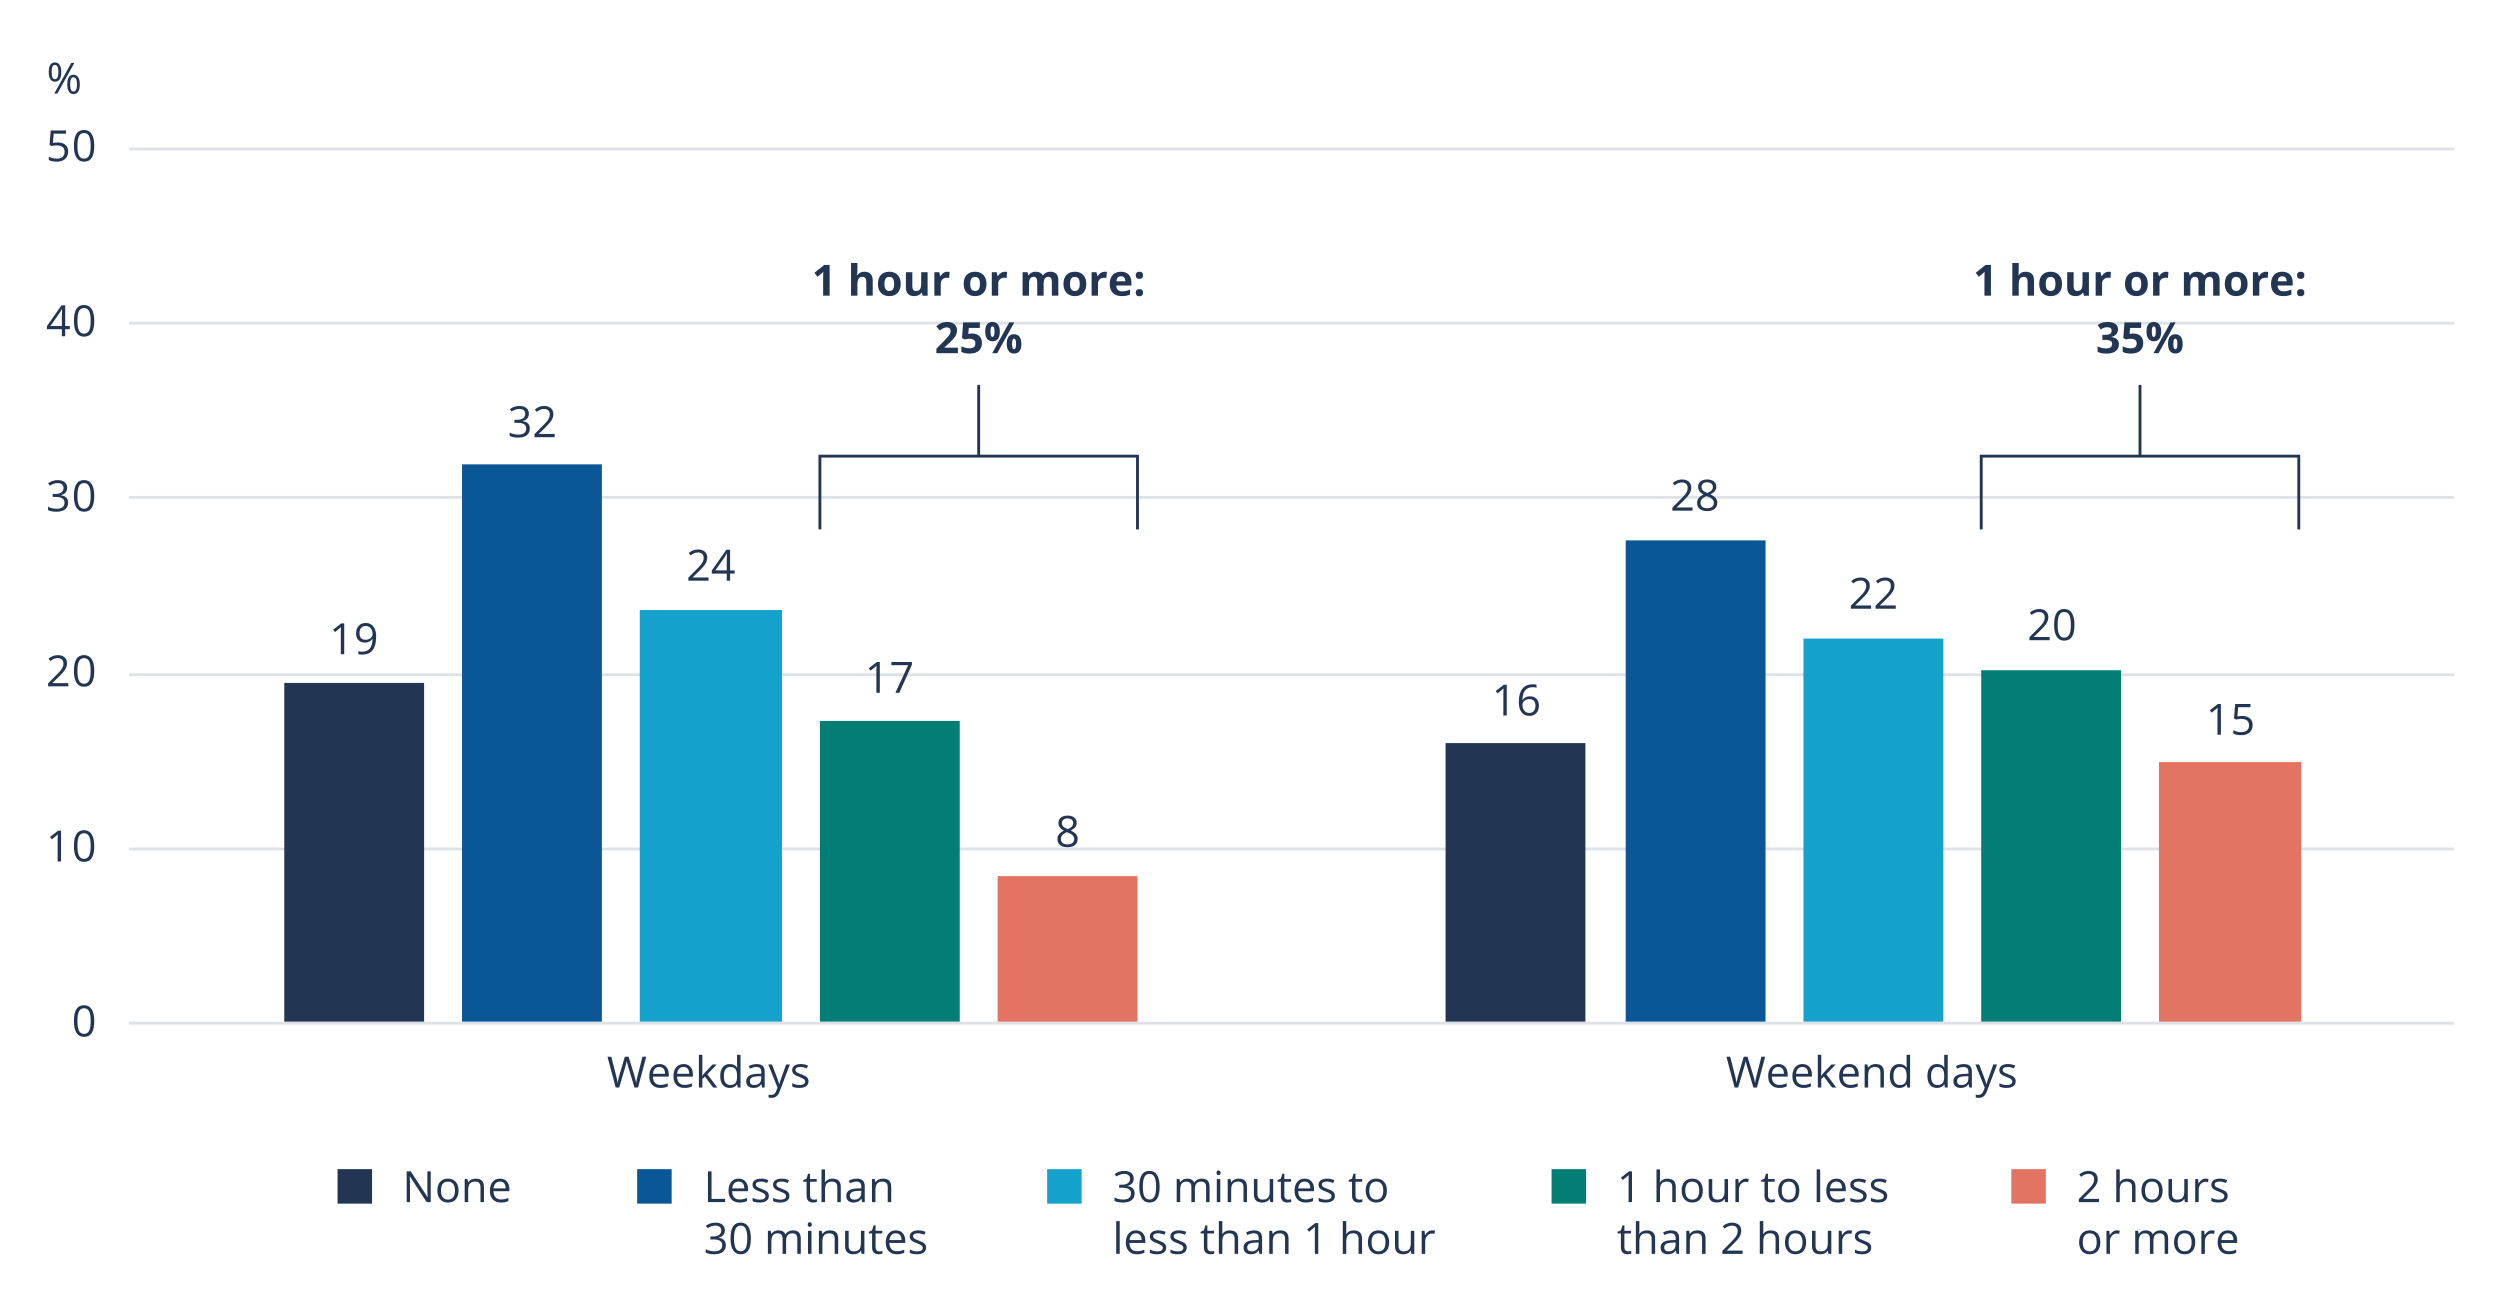 <?xml version="1.0" encoding="UTF-8"?>
<svg id="Figure_AN" xmlns="http://www.w3.org/2000/svg" width="870" height="457.844" version="1.1" viewBox="0 0 870 457.844">
  <!-- Generator: Adobe Illustrator 29.0.1, SVG Export Plug-In . SVG Version: 2.1.0 Build 192)  -->
  <g>
    <path d="M854,295.936H44.906v-1h809.094v1ZM854,235.311H44.906v-1h809.094v1ZM854,173.583H44.906v-1h809.094v1ZM854,112.959H44.906v-1h809.094v1ZM854,52.334H44.906v-1h809.094v1Z" fill="#dee2e6"/>
    <path d="M98.928,237.653h48.661v117.943h-48.661v-117.943h0ZM503.063,258.596h48.661v97h-48.661v-97h0Z" fill="#223654"/>
    <path d="M160.785,161.596h48.661v194h-48.661v-194h0ZM565.745,188.051h48.661v167.545h-48.661v-167.545h0Z" fill="#095797"/>
    <path d="M222.643,212.301h49.486v143.295h-49.486v-143.295h0ZM627.602,222.221h48.661v133.375h-48.661v-133.375h0Z" fill="#14a2cc"/>
    <path d="M285.325,250.88h48.661v104.716h-48.661v-104.716h0ZM689.459,233.244h48.661v122.352h-48.661v-122.352h0Z" fill="#037e75"/>
    <path d="M347.182,304.891h48.661v50.705h-48.661v-50.705h0ZM751.317,265.21h49.486v90.386h-49.486v-90.386h0Z" fill="#e27461"/>
    <rect x="44.906" y="355.561" width="809.094" height="1" fill="#dee2e6"/>
    <g>
      <path d="M119.79,227.652h-1.187v-7.632c0-.635.02-1.235.059-1.802-.103.103-.217.21-.344.322s-.708.588-1.743,1.428l-.645-.835,2.834-2.19h1.025v10.708Z" fill="#223654"/>
      <path d="M130.901,221.514c0,4.189-1.621,6.284-4.863,6.284-.566,0-1.016-.049-1.348-.146v-1.047c.391.127.835.19,1.333.19,1.172,0,2.057-.363,2.655-1.087.598-.726.924-1.837.978-3.336h-.088c-.269.405-.625.714-1.069.926-.444.213-.945.319-1.501.319-.947,0-1.699-.283-2.256-.85s-.835-1.357-.835-2.373c0-1.113.312-1.992.934-2.637.623-.645,1.442-.967,2.458-.967.728,0,1.363.187,1.908.56.544.374.963.918,1.256,1.634s.439,1.559.439,2.53ZM127.297,217.83c-.698,0-1.238.225-1.619.674s-.571,1.074-.571,1.875c0,.703.176,1.256.527,1.659.352.403.886.604,1.604.604.444,0,.853-.09,1.227-.271.373-.181.667-.427.882-.74s.322-.64.322-.981c0-.513-.1-.986-.3-1.421s-.479-.776-.839-1.025c-.358-.249-.77-.374-1.234-.374Z" fill="#223654"/>
    </g>
    <g>
      <path d="M524.353,248.995h-1.186v-7.632c0-.635.019-1.235.059-1.802-.104.103-.218.21-.345.322s-.708.588-1.743,1.428l-.645-.835,2.834-2.19h1.025v10.708Z" fill="#223654"/>
      <path d="M528.55,244.418c0-2.104.408-3.678,1.227-4.72.817-1.042,2.027-1.564,3.629-1.564.552,0,.986.046,1.304.139v1.047c-.376-.122-.806-.183-1.289-.183-1.147,0-2.024.358-2.63,1.073s-.938,1.839-.996,3.373h.088c.537-.84,1.387-1.26,2.549-1.26.962,0,1.721.291,2.274.872.555.581.831,1.37.831,2.366,0,1.113-.304,1.989-.911,2.625-.608.638-1.43.956-2.465.956-1.108,0-1.987-.416-2.637-1.249-.649-.832-.974-1.991-.974-3.475ZM532.146,248.109c.693,0,1.231-.218,1.615-.656.383-.437.574-1.068.574-1.893,0-.708-.178-1.265-.534-1.67s-.889-.608-1.597-.608c-.439,0-.842.09-1.209.271-.365.181-.657.43-.875.747-.217.317-.326.647-.326.989,0,.503.098.972.293,1.406s.473.779.832,1.033c.358.254.768.381,1.227.381Z" fill="#223654"/>
    </g>
    <g>
      <path d="M184.049,143.949c0,.684-.192,1.243-.575,1.677s-.926.725-1.629.872v.059c.859.107,1.497.381,1.912.82s.623,1.016.623,1.729c0,1.021-.354,1.806-1.062,2.354-.708.55-1.714.824-3.018.824-.566,0-1.085-.043-1.557-.128-.471-.085-.929-.236-1.373-.451v-1.157c.464.229.958.404,1.483.524.524.12,1.021.179,1.49.179,1.851,0,2.776-.725,2.776-2.175,0-1.299-1.021-1.948-3.062-1.948h-1.055v-1.047h1.069c.835,0,1.497-.184,1.985-.553.488-.368.732-.88.732-1.534,0-.522-.18-.933-.538-1.23-.359-.298-.846-.447-1.461-.447-.469,0-.911.063-1.326.19s-.889.361-1.421.703l-.615-.82c.439-.347.946-.619,1.52-.817.574-.197,1.178-.296,1.813-.296,1.04,0,1.848.238,2.424.714.576.476.864,1.129.864,1.959Z" fill="#223654"/>
      <path d="M193.028,152.138h-7.039v-1.047l2.82-2.834c.859-.869,1.426-1.489,1.699-1.86s.479-.732.615-1.084.205-.73.205-1.135c0-.571-.173-1.024-.52-1.359-.347-.334-.828-.501-1.443-.501-.444,0-.866.073-1.263.22-.398.146-.841.413-1.33.798l-.645-.828c.986-.82,2.061-1.23,3.223-1.23,1.006,0,1.794.258,2.366.773s.857,1.207.857,2.076c0,.679-.19,1.35-.571,2.014s-1.094,1.504-2.139,2.52l-2.344,2.292v.059h5.508v1.128Z" fill="#223654"/>
    </g>
    <g>
      <path d="M589.017,177.712h-7.039v-1.047l2.82-2.834c.858-.869,1.425-1.489,1.699-1.86.272-.371.478-.732.615-1.084.136-.352.205-.73.205-1.135,0-.571-.174-1.024-.521-1.359-.347-.334-.827-.501-1.442-.501-.445,0-.866.073-1.264.22-.398.146-.842.413-1.33.798l-.645-.828c.986-.82,2.061-1.23,3.223-1.23,1.006,0,1.795.258,2.366.773s.856,1.207.856,2.076c0,.679-.189,1.35-.57,2.014s-1.095,1.504-2.139,2.52l-2.344,2.292v.059h5.508v1.128Z" fill="#223654"/>
      <path d="M594.099,166.85c.977,0,1.75.227,2.322.681.57.454.856,1.082.856,1.882,0,.527-.164,1.008-.491,1.443s-.85.83-1.566,1.187c.868.415,1.486.851,1.853,1.308s.55.985.55,1.585c0,.889-.311,1.598-.931,2.127-.62.53-1.47.795-2.549.795-1.143,0-2.021-.25-2.637-.751-.615-.5-.923-1.209-.923-2.127,0-1.226.747-2.18,2.241-2.864-.674-.381-1.157-.792-1.45-1.234-.293-.441-.439-.936-.439-1.483,0-.776.287-1.395.86-1.857.574-.461,1.342-.692,2.304-.692ZM591.785,175.01c0,.586.204,1.042.611,1.37.408.327.98.491,1.718.491.728,0,1.294-.171,1.699-.513s.608-.811.608-1.406c0-.474-.191-.895-.572-1.263s-1.045-.727-1.992-1.073c-.728.312-1.255.658-1.582,1.036-.327.379-.49.832-.49,1.359ZM594.085,167.839c-.61,0-1.089.146-1.436.439s-.521.684-.521,1.172c0,.449.145.835.433,1.157s.82.645,1.597.967c.698-.293,1.192-.608,1.483-.945.29-.337.436-.73.436-1.179,0-.493-.177-.885-.531-1.176-.354-.29-.841-.436-1.461-.436Z" fill="#223654"/>
    </g>
    <g>
      <path d="M246.58,202.077h-7.039v-1.047l2.82-2.834c.859-.869,1.426-1.489,1.699-1.86s.479-.732.615-1.084.205-.73.205-1.135c0-.571-.173-1.024-.52-1.359-.347-.334-.828-.501-1.443-.501-.444,0-.866.073-1.263.22-.398.146-.841.413-1.33.798l-.645-.828c.986-.82,2.061-1.23,3.223-1.23,1.006,0,1.794.258,2.366.773s.857,1.207.857,2.076c0,.679-.19,1.35-.571,2.014s-1.094,1.504-2.139,2.52l-2.344,2.292v.059h5.508v1.128Z" fill="#223654"/>
      <path d="M255.662,199.616h-1.589v2.461h-1.165v-2.461h-5.208v-1.062l5.083-7.244h1.289v7.2h1.589v1.106ZM252.908,198.511v-3.56c0-.698.024-1.487.073-2.366h-.059c-.234.469-.454.857-.659,1.165l-3.347,4.761h3.992Z" fill="#223654"/>
    </g>
    <g>
      <path d="M651.146,211.833h-7.039v-1.047l2.82-2.834c.858-.869,1.425-1.489,1.699-1.86.272-.371.478-.732.615-1.084.136-.352.205-.73.205-1.135,0-.571-.174-1.024-.521-1.359-.347-.334-.827-.501-1.442-.501-.445,0-.866.073-1.264.22-.398.146-.842.413-1.33.798l-.645-.828c.986-.82,2.061-1.23,3.223-1.23,1.006,0,1.795.258,2.366.773s.856,1.207.856,2.076c0,.679-.189,1.35-.57,2.014s-1.095,1.504-2.139,2.52l-2.344,2.292v.059h5.508v1.128Z" fill="#223654"/>
      <path d="M659.722,211.833h-7.039v-1.047l2.82-2.834c.858-.869,1.425-1.489,1.699-1.86.272-.371.478-.732.615-1.084.136-.352.205-.73.205-1.135,0-.571-.174-1.024-.521-1.359-.347-.334-.827-.501-1.442-.501-.445,0-.866.073-1.264.22-.398.146-.842.413-1.33.798l-.645-.828c.986-.82,2.061-1.23,3.223-1.23,1.006,0,1.795.258,2.366.773s.856,1.207.856,2.076c0,.679-.189,1.35-.57,2.014s-1.095,1.504-2.139,2.52l-2.344,2.292v.059h5.508v1.128Z" fill="#223654"/>
    </g>
    <g>
      <path d="M306.173,241.087h-1.186v-7.632c0-.635.019-1.235.059-1.802-.104.103-.218.21-.345.322s-.708.588-1.743,1.428l-.645-.835,2.834-2.19h1.025v10.708Z" fill="#223654"/>
      <path d="M311.601,241.087l4.438-9.587h-5.837v-1.121h7.126v.974l-4.379,9.734h-1.348Z" fill="#223654"/>
    </g>
    <g>
      <path d="M713.275,222.8h-7.039v-1.047l2.82-2.834c.858-.869,1.425-1.489,1.699-1.86.272-.371.478-.732.615-1.084.136-.352.205-.73.205-1.135,0-.571-.174-1.024-.521-1.359-.347-.334-.827-.501-1.442-.501-.445,0-.866.073-1.264.22-.398.146-.842.413-1.33.798l-.645-.828c.986-.82,2.061-1.23,3.223-1.23,1.006,0,1.795.258,2.366.773s.856,1.207.856,2.076c0,.679-.189,1.35-.57,2.014s-1.095,1.504-2.139,2.52l-2.344,2.292v.059h5.508v1.128Z" fill="#223654"/>
      <path d="M721.91,217.431c0,1.851-.292,3.232-.876,4.146-.583.913-1.476,1.37-2.677,1.37-1.152,0-2.029-.467-2.629-1.402-.602-.935-.901-2.306-.901-4.113,0-1.865.29-3.25.872-4.153.58-.903,1.467-1.355,2.658-1.355,1.162,0,2.045.471,2.647,1.414.604.942.905,2.307.905,4.094ZM716.057,217.431c0,1.558.183,2.692.55,3.402.365.711.949,1.066,1.75,1.066.811,0,1.397-.36,1.762-1.081.363-.72.545-1.849.545-3.387s-.182-2.665-.545-3.38c-.364-.715-.951-1.073-1.762-1.073-.801,0-1.385.353-1.75,1.058-.367.706-.55,1.837-.55,3.395Z" fill="#223654"/>
    </g>
    <path d="M371.503,283.825c.977,0,1.75.227,2.322.681.57.454.856,1.082.856,1.882,0,.527-.164,1.008-.491,1.443s-.85.83-1.566,1.187c.868.415,1.486.851,1.853,1.308s.55.985.55,1.585c0,.889-.311,1.598-.931,2.127-.62.53-1.47.795-2.549.795-1.143,0-2.021-.25-2.637-.751-.615-.5-.923-1.209-.923-2.127,0-1.226.747-2.18,2.241-2.864-.674-.381-1.157-.792-1.45-1.234-.293-.441-.439-.936-.439-1.483,0-.776.287-1.395.86-1.857.574-.461,1.342-.692,2.304-.692ZM369.188,291.984c0,.586.204,1.042.611,1.37.408.327.98.491,1.718.491.728,0,1.294-.171,1.699-.513s.608-.811.608-1.406c0-.474-.191-.895-.572-1.263s-1.045-.727-1.992-1.073c-.728.312-1.255.658-1.582,1.036-.327.379-.49.832-.49,1.359ZM371.488,284.814c-.61,0-1.089.146-1.436.439s-.521.684-.521,1.172c0,.449.145.835.433,1.157s.82.645,1.597.967c.698-.293,1.192-.608,1.483-.945.29-.337.436-.73.436-1.179,0-.493-.177-.885-.531-1.176-.354-.29-.841-.436-1.461-.436Z" fill="#223654"/>
    <g>
      <path d="M772.867,255.695h-1.186v-7.632c0-.635.019-1.235.059-1.802-.104.103-.218.21-.345.322s-.708.588-1.743,1.428l-.645-.835,2.834-2.19h1.025v10.708Z" fill="#223654"/>
      <path d="M780.287,249.154c1.127,0,2.015.28,2.662.838.646.56.971,1.325.971,2.296,0,1.108-.354,1.978-1.059,2.607-.706.63-1.679.945-2.919.945-1.206,0-2.127-.193-2.761-.579v-1.172c.341.22.766.392,1.273.516.508.125,1.009.187,1.502.187.859,0,1.527-.203,2.003-.608.477-.405.714-.991.714-1.758,0-1.494-.915-2.241-2.746-2.241-.464,0-1.084.071-1.86.212l-.63-.403.402-5.01h5.325v1.121h-4.284l-.271,3.215c.562-.112,1.121-.168,1.678-.168Z" fill="#223654"/>
    </g>
    <path d="M32.803,355.322c0,1.852-.292,3.233-.875,4.146s-1.476,1.369-2.677,1.369c-1.152,0-2.029-.468-2.629-1.402-.601-.936-.901-2.306-.901-4.113,0-1.864.291-3.249.872-4.152s1.467-1.355,2.659-1.355c1.162,0,2.044.472,2.647,1.414s.905,2.307.905,4.094ZM26.951,355.322c0,1.559.183,2.692.549,3.402.366.711.95,1.066,1.75,1.066.811,0,1.397-.36,1.762-1.081.363-.72.545-1.849.545-3.388s-.182-2.664-.545-3.38c-.364-.715-.951-1.073-1.762-1.073-.801,0-1.384.354-1.75,1.059-.366.706-.549,1.838-.549,3.395Z" fill="#223654"/>
    <g>
      <path d="M21.244,299.784h-1.187v-7.632c0-.635.02-1.235.059-1.802-.103.103-.217.21-.344.322s-.708.588-1.743,1.428l-.645-.835,2.834-2.19h1.025v10.708Z" fill="#223654"/>
      <path d="M32.803,294.416c0,1.851-.292,3.232-.875,4.146s-1.476,1.37-2.677,1.37c-1.152,0-2.029-.467-2.629-1.402s-.901-2.306-.901-4.113c0-1.865.291-3.25.872-4.153s1.467-1.355,2.659-1.355c1.162,0,2.044.471,2.647,1.414s.905,2.307.905,4.094ZM26.951,294.416c0,1.558.183,2.692.549,3.402.366.711.95,1.066,1.75,1.066.811,0,1.397-.36,1.762-1.081.363-.72.545-1.849.545-3.387s-.182-2.665-.545-3.38c-.364-.715-.951-1.073-1.762-1.073-.801,0-1.384.353-1.75,1.058-.366.706-.549,1.837-.549,3.395Z" fill="#223654"/>
    </g>
    <g>
      <path d="M23.778,238.845h-7.039v-1.047l2.82-2.834c.859-.869,1.426-1.489,1.699-1.86s.479-.732.615-1.084.205-.73.205-1.135c0-.571-.173-1.024-.52-1.359-.347-.334-.828-.501-1.443-.501-.444,0-.866.073-1.263.22-.398.146-.841.413-1.33.798l-.645-.828c.986-.82,2.061-1.23,3.223-1.23,1.006,0,1.794.258,2.366.773s.857,1.207.857,2.076c0,.679-.19,1.35-.571,2.014s-1.094,1.504-2.139,2.52l-2.344,2.292v.059h5.508v1.128Z" fill="#223654"/>
      <path d="M32.803,233.476c0,1.851-.292,3.232-.875,4.146s-1.476,1.37-2.677,1.37c-1.152,0-2.029-.467-2.629-1.402s-.901-2.306-.901-4.113c0-1.865.291-3.25.872-4.153s1.467-1.355,2.659-1.355c1.162,0,2.044.471,2.647,1.414s.905,2.307.905,4.094ZM26.951,233.476c0,1.558.183,2.692.549,3.402.366.711.95,1.066,1.75,1.066.811,0,1.397-.36,1.762-1.081.363-.72.545-1.849.545-3.387s-.182-2.665-.545-3.38c-.364-.715-.951-1.073-1.762-1.073-.801,0-1.384.353-1.75,1.058-.366.706-.549,1.837-.549,3.395Z" fill="#223654"/>
    </g>
    <g>
      <path d="M23.375,169.75c0,.684-.192,1.243-.575,1.677s-.926.725-1.629.872v.059c.859.107,1.497.381,1.912.82s.623,1.016.623,1.729c0,1.021-.354,1.806-1.062,2.354-.708.55-1.714.824-3.018.824-.566,0-1.085-.043-1.557-.128-.471-.085-.929-.236-1.373-.451v-1.157c.464.229.958.404,1.483.524.524.12,1.021.179,1.49.179,1.851,0,2.776-.725,2.776-2.175,0-1.299-1.021-1.948-3.062-1.948h-1.055v-1.047h1.069c.835,0,1.497-.184,1.985-.553.488-.368.732-.88.732-1.534,0-.522-.18-.933-.538-1.23-.359-.298-.846-.447-1.461-.447-.469,0-.911.063-1.326.19s-.889.361-1.421.703l-.615-.82c.439-.347.946-.619,1.52-.817.574-.197,1.178-.296,1.813-.296,1.04,0,1.848.238,2.424.714.576.476.864,1.129.864,1.959Z" fill="#223654"/>
      <path d="M32.803,172.57c0,1.851-.292,3.232-.875,4.146s-1.476,1.37-2.677,1.37c-1.152,0-2.029-.467-2.629-1.402s-.901-2.306-.901-4.113c0-1.865.291-3.25.872-4.153s1.467-1.355,2.659-1.355c1.162,0,2.044.471,2.647,1.414s.905,2.307.905,4.094ZM26.951,172.57c0,1.558.183,2.692.549,3.402.366.711.95,1.066,1.75,1.066.811,0,1.397-.36,1.762-1.081.363-.72.545-1.849.545-3.387s-.182-2.665-.545-3.38c-.364-.715-.951-1.073-1.762-1.073-.801,0-1.384.353-1.75,1.058-.366.706-.549,1.837-.549,3.395Z" fill="#223654"/>
    </g>
    <g>
      <path d="M24.283,114.556h-1.589v2.461h-1.165v-2.461h-5.208v-1.062l5.083-7.244h1.289v7.2h1.589v1.106ZM21.529,113.45v-3.56c0-.698.024-1.487.073-2.366h-.059c-.234.469-.454.857-.659,1.165l-3.347,4.761h3.992Z" fill="#223654"/>
      <path d="M32.803,111.648c0,1.851-.292,3.232-.875,4.146s-1.476,1.37-2.677,1.37c-1.152,0-2.029-.467-2.629-1.402s-.901-2.306-.901-4.113c0-1.865.291-3.25.872-4.153s1.467-1.355,2.659-1.355c1.162,0,2.044.471,2.647,1.414s.905,2.307.905,4.094ZM26.951,111.648c0,1.558.183,2.692.549,3.402.366.711.95,1.066,1.75,1.066.811,0,1.397-.36,1.762-1.081.363-.72.545-1.849.545-3.387s-.182-2.665-.545-3.38c-.364-.715-.951-1.073-1.762-1.073-.801,0-1.384.353-1.75,1.058-.366.706-.549,1.837-.549,3.395Z" fill="#223654"/>
    </g>
    <g>
      <path d="M20.087,49.57c1.128,0,2.015.28,2.663.838.646.56.97,1.325.97,2.296,0,1.108-.353,1.978-1.058,2.607-.706.63-1.679.945-2.919.945-1.206,0-2.126-.193-2.761-.579v-1.172c.342.22.767.392,1.274.516.508.125,1.008.187,1.501.187.859,0,1.527-.203,2.003-.608.477-.405.714-.991.714-1.758,0-1.494-.916-2.241-2.747-2.241-.464,0-1.084.071-1.86.212l-.63-.403.403-5.01h5.325v1.121h-4.285l-.271,3.215c.562-.112,1.121-.168,1.677-.168Z" fill="#223654"/>
      <path d="M32.803,50.742c0,1.851-.292,3.232-.875,4.146s-1.476,1.37-2.677,1.37c-1.152,0-2.029-.467-2.629-1.402s-.901-2.306-.901-4.113c0-1.865.291-3.25.872-4.153s1.467-1.355,2.659-1.355c1.162,0,2.044.471,2.647,1.414s.905,2.307.905,4.094ZM26.951,50.742c0,1.558.183,2.692.549,3.402.366.711.95,1.066,1.75,1.066.811,0,1.397-.36,1.762-1.081.363-.72.545-1.849.545-3.387s-.182-2.665-.545-3.38c-.364-.715-.951-1.073-1.762-1.073-.801,0-1.384.353-1.75,1.058-.366.706-.549,1.837-.549,3.395Z" fill="#223654"/>
    </g>
    <g>
      <path d="M222.029,378.456h-1.23l-2.161-7.17c-.103-.317-.217-.718-.344-1.201s-.193-.774-.198-.872c-.107.645-.278,1.35-.513,2.117l-2.095,7.126h-1.23l-2.849-10.708h1.318l1.692,6.614c.234.928.405,1.768.513,2.52.132-.894.327-1.768.586-2.622l1.919-6.511h1.318l2.014,6.57c.234.757.432,1.611.593,2.563.093-.693.269-1.538.527-2.534l1.685-6.599h1.318l-2.864,10.708Z" fill="#223654"/>
      <path d="M229.778,378.603c-1.187,0-2.123-.361-2.809-1.084s-1.029-1.726-1.029-3.01c0-1.294.319-2.322.956-3.083.638-.762,1.493-1.143,2.567-1.143,1.006,0,1.802.331,2.388.992.586.662.879,1.535.879,2.619v.769h-5.53c.024.942.262,1.658.714,2.146.451.488,1.087.732,1.908.732.864,0,1.719-.18,2.563-.542v1.084c-.43.186-.836.318-1.219.398-.384.081-.846.121-1.388.121ZM229.448,371.301c-.645,0-1.159.21-1.542.63s-.609,1.001-.677,1.743h4.197c0-.767-.171-1.354-.513-1.761s-.83-.612-1.465-.612Z" fill="#223654"/>
      <path d="M238.193,378.603c-1.187,0-2.123-.361-2.809-1.084s-1.029-1.726-1.029-3.01c0-1.294.319-2.322.956-3.083.638-.762,1.493-1.143,2.567-1.143,1.006,0,1.802.331,2.388.992.586.662.879,1.535.879,2.619v.769h-5.53c.024.942.262,1.658.714,2.146.451.488,1.087.732,1.908.732.864,0,1.719-.18,2.563-.542v1.084c-.43.186-.836.318-1.219.398-.384.081-.846.121-1.388.121ZM237.864,371.301c-.645,0-1.159.21-1.542.63s-.609,1.001-.677,1.743h4.197c0-.767-.171-1.354-.513-1.761s-.83-.612-1.465-.612Z" fill="#223654"/>
      <path d="M244.419,374.347c.21-.298.53-.688.959-1.172l2.593-2.747h1.443l-3.252,3.42,3.479,4.607h-1.472l-2.834-3.794-.916.791v3.003h-1.201v-11.396h1.201v6.042c0,.269-.02.684-.059,1.245h.059Z" fill="#223654"/>
      <path d="M256.555,377.38h-.066c-.562.815-1.401,1.223-2.52,1.223-1.05,0-1.867-.359-2.45-1.076-.584-.718-.875-1.739-.875-3.062s.293-2.351.879-3.083,1.401-1.099,2.446-1.099c1.089,0,1.924.396,2.505,1.187h.095l-.051-.579-.029-.564v-3.267h1.216v11.396h-.989l-.161-1.076ZM254.124,377.585c.83,0,1.432-.227,1.806-.678.373-.452.56-1.181.56-2.187v-.256c0-1.138-.189-1.949-.568-2.435s-.982-.729-1.812-.729c-.713,0-1.259.277-1.637.832-.379.554-.568,1.336-.568,2.347,0,1.025.188,1.799.564,2.322s.928.784,1.655.784Z" fill="#223654"/>
      <path d="M265.22,378.456l-.242-1.143h-.059c-.4.503-.8.844-1.198,1.021-.398.179-.895.268-1.49.268-.796,0-1.42-.205-1.871-.615-.452-.41-.678-.994-.678-1.75,0-1.621,1.296-2.471,3.889-2.549l1.362-.044v-.498c0-.63-.135-1.095-.407-1.395-.271-.301-.704-.451-1.3-.451-.669,0-1.426.205-2.271.615l-.374-.93c.396-.215.829-.383,1.3-.505.471-.122.943-.183,1.417-.183.957,0,1.666.212,2.128.637.461.425.692,1.106.692,2.043v5.479h-.901ZM262.473,377.599c.757,0,1.351-.207,1.784-.622.432-.415.648-.996.648-1.743v-.725l-1.216.051c-.967.034-1.664.185-2.091.45-.427.267-.641.68-.641,1.242,0,.439.133.774.399,1.003.266.229.638.344,1.117.344Z" fill="#223654"/>
      <path d="M267.351,370.429h1.304l1.758,4.578c.386,1.045.625,1.799.718,2.263h.059c.063-.249.196-.675.399-1.278.202-.603.865-2.457,1.988-5.562h1.304l-3.45,9.141c-.342.903-.74,1.544-1.197,1.923-.456.378-1.017.567-1.681.567-.371,0-.737-.042-1.099-.125v-.974c.269.059.568.088.9.088.836,0,1.431-.469,1.787-1.406l.447-1.143-3.237-8.071Z" fill="#223654"/>
      <path d="M281.362,376.266c0,.747-.277,1.324-.834,1.729s-1.339.607-2.344.607c-1.065,0-1.896-.168-2.49-.506v-1.127c.385.195.799.349,1.241.461.441.112.868.168,1.278.168.634,0,1.122-.101,1.465-.304.341-.202.512-.511.512-.926,0-.312-.135-.58-.406-.802-.271-.222-.8-.484-1.586-.787-.746-.278-1.277-.521-1.593-.729-.314-.208-.549-.443-.703-.707-.153-.264-.23-.579-.23-.945,0-.654.266-1.17.798-1.549.532-.378,1.263-.567,2.19-.567.864,0,1.709.176,2.534.527l-.432.989c-.807-.332-1.536-.498-2.19-.498-.576,0-1.011.09-1.304.271s-.439.43-.439.747c0,.215.055.398.165.549.109.151.286.295.53.432s.713.334,1.406.593c.953.347,1.596.696,1.931,1.047.334.352.501.793.501,1.326Z" fill="#223654"/>
    </g>
    <g>
      <path d="M611.415,378.456h-1.23l-2.161-7.17c-.103-.317-.218-.718-.345-1.201s-.192-.774-.197-.872c-.107.645-.278,1.35-.513,2.117l-2.095,7.126h-1.23l-2.85-10.708h1.318l1.692,6.614c.234.928.405,1.768.513,2.52.132-.894.327-1.768.586-2.622l1.919-6.511h1.318l2.015,6.57c.234.757.432,1.611.593,2.563.093-.693.269-1.538.527-2.534l1.685-6.599h1.318l-2.863,10.708Z" fill="#223654"/>
      <path d="M619.163,378.603c-1.186,0-2.122-.361-2.809-1.084-.686-.723-1.029-1.726-1.029-3.01,0-1.294.319-2.322.956-3.083.638-.762,1.493-1.143,2.567-1.143,1.006,0,1.802.331,2.388.992.586.662.879,1.535.879,2.619v.769h-5.53c.024.942.263,1.658.715,2.146.451.488,1.088.732,1.908.732.863,0,1.718-.18,2.562-.542v1.084c-.43.186-.836.318-1.219.398-.384.081-.846.121-1.389.121ZM618.834,371.301c-.645,0-1.158.21-1.542.63-.383.42-.609,1.001-.678,1.743h4.197c0-.767-.171-1.354-.513-1.761s-.83-.612-1.465-.612Z" fill="#223654"/>
      <path d="M627.578,378.603c-1.186,0-2.122-.361-2.809-1.084-.686-.723-1.029-1.726-1.029-3.01,0-1.294.319-2.322.956-3.083.638-.762,1.493-1.143,2.567-1.143,1.006,0,1.802.331,2.388.992.586.662.879,1.535.879,2.619v.769h-5.53c.024.942.263,1.658.715,2.146.451.488,1.088.732,1.908.732.863,0,1.718-.18,2.562-.542v1.084c-.43.186-.836.318-1.219.398-.384.081-.846.121-1.389.121ZM627.249,371.301c-.645,0-1.158.21-1.542.63-.383.42-.609,1.001-.678,1.743h4.197c0-.767-.171-1.354-.513-1.761s-.83-.612-1.465-.612Z" fill="#223654"/>
      <path d="M633.804,374.347c.21-.298.529-.688.959-1.172l2.594-2.747h1.442l-3.252,3.42,3.479,4.607h-1.473l-2.834-3.794-.916.791v3.003h-1.201v-11.396h1.201v6.042c0,.269-.02.684-.059,1.245h.059Z" fill="#223654"/>
      <path d="M643.867,378.603c-1.186,0-2.122-.361-2.809-1.084-.686-.723-1.029-1.726-1.029-3.01,0-1.294.319-2.322.956-3.083.638-.762,1.493-1.143,2.567-1.143,1.006,0,1.802.331,2.388.992.586.662.879,1.535.879,2.619v.769h-5.53c.024.942.263,1.658.715,2.146.451.488,1.088.732,1.908.732.863,0,1.718-.18,2.562-.542v1.084c-.43.186-.836.318-1.219.398-.384.081-.846.121-1.389.121ZM643.538,371.301c-.645,0-1.158.21-1.542.63-.383.42-.609,1.001-.678,1.743h4.197c0-.767-.171-1.354-.513-1.761s-.83-.612-1.465-.612Z" fill="#223654"/>
      <path d="M654.385,378.456v-5.193c0-.654-.149-1.143-.446-1.465-.299-.322-.765-.483-1.399-.483-.84,0-1.455.227-1.846.681s-.586,1.204-.586,2.249v4.211h-1.216v-8.027h.988l.198,1.099h.059c.249-.396.598-.702,1.048-.919.448-.217.949-.326,1.501-.326.967,0,1.694.233,2.183.699.488.467.732,1.212.732,2.238v5.237h-1.216Z" fill="#223654"/>
      <path d="M663.563,377.38h-.065c-.562.815-1.402,1.223-2.52,1.223-1.051,0-1.867-.359-2.45-1.076-.584-.718-.876-1.739-.876-3.062s.293-2.351.879-3.083,1.401-1.099,2.447-1.099c1.088,0,1.923.396,2.504,1.187h.096l-.051-.579-.029-.564v-3.267h1.215v11.396h-.988l-.161-1.076ZM661.131,377.585c.83,0,1.432-.227,1.806-.678.373-.452.561-1.181.561-2.187v-.256c0-1.138-.189-1.949-.568-2.435-.378-.486-.982-.729-1.812-.729-.713,0-1.259.277-1.637.832-.379.554-.568,1.336-.568,2.347,0,1.025.188,1.799.564,2.322s.928.784,1.655.784Z" fill="#223654"/>
      <path d="M676.651,377.38h-.065c-.562.815-1.402,1.223-2.52,1.223-1.051,0-1.867-.359-2.45-1.076-.584-.718-.876-1.739-.876-3.062s.293-2.351.879-3.083,1.401-1.099,2.447-1.099c1.088,0,1.923.396,2.504,1.187h.096l-.051-.579-.029-.564v-3.267h1.215v11.396h-.988l-.161-1.076ZM674.219,377.585c.83,0,1.432-.227,1.806-.678.373-.452.561-1.181.561-2.187v-.256c0-1.138-.189-1.949-.568-2.435-.378-.486-.982-.729-1.812-.729-.713,0-1.259.277-1.637.832-.379.554-.568,1.336-.568,2.347,0,1.025.188,1.799.564,2.322s.928.784,1.655.784Z" fill="#223654"/>
      <path d="M685.315,378.456l-.241-1.143h-.059c-.401.503-.8.844-1.198,1.021-.397.179-.895.268-1.49.268-.796,0-1.42-.205-1.871-.615-.452-.41-.678-.994-.678-1.75,0-1.621,1.296-2.471,3.89-2.549l1.361-.044v-.498c0-.63-.135-1.095-.406-1.395-.271-.301-.704-.451-1.3-.451-.669,0-1.426.205-2.271.615l-.373-.93c.395-.215.828-.383,1.3-.505.471-.122.943-.183,1.417-.183.957,0,1.666.212,2.128.637.461.425.692,1.106.692,2.043v5.479h-.901ZM682.568,377.599c.757,0,1.352-.207,1.784-.622.432-.415.647-.996.647-1.743v-.725l-1.215.051c-.967.034-1.664.185-2.092.45-.427.267-.641.68-.641,1.242,0,.439.133.774.399,1.003.266.229.638.344,1.116.344Z" fill="#223654"/>
      <path d="M687.447,370.429h1.304l1.758,4.578c.386,1.045.625,1.799.718,2.263h.059c.063-.249.196-.675.399-1.278.202-.603.865-2.457,1.988-5.562h1.304l-3.45,9.141c-.342.903-.74,1.544-1.197,1.923-.456.378-1.017.567-1.681.567-.371,0-.737-.042-1.099-.125v-.974c.269.059.568.088.9.088.836,0,1.431-.469,1.787-1.406l.447-1.143-3.237-8.071Z" fill="#223654"/>
      <path d="M701.458,376.266c0,.747-.277,1.324-.834,1.729s-1.339.607-2.344.607c-1.065,0-1.896-.168-2.49-.506v-1.127c.385.195.799.349,1.241.461.441.112.868.168,1.278.168.634,0,1.122-.101,1.465-.304.341-.202.512-.511.512-.926,0-.312-.135-.58-.406-.802-.271-.222-.8-.484-1.586-.787-.746-.278-1.277-.521-1.593-.729-.314-.208-.549-.443-.703-.707-.153-.264-.23-.579-.23-.945,0-.654.266-1.17.798-1.549.532-.378,1.263-.567,2.19-.567.864,0,1.709.176,2.534.527l-.432.989c-.807-.332-1.536-.498-2.19-.498-.576,0-1.011.09-1.304.271s-.439.43-.439.747c0,.215.055.398.165.549.109.151.286.295.53.432s.713.334,1.406.593c.953.347,1.596.696,1.931,1.047.334.352.501.793.501,1.326Z" fill="#223654"/>
    </g>
    <g>
      <path d="M288.714,102.904h-2.263v-6.196l.021-1.018.037-1.113c-.376.376-.638.623-.784.74l-1.23.989-1.091-1.362,3.449-2.747h1.86v10.708Z" fill="#223654"/>
      <path d="M303.706,102.904h-2.233v-4.783c0-1.182-.439-1.772-1.318-1.772-.625,0-1.076.212-1.354.637s-.418,1.113-.418,2.065v3.853h-2.233v-11.396h2.233v2.322c0,.181-.017.605-.051,1.274l-.052.659h.117c.498-.801,1.289-1.201,2.373-1.201.962,0,1.692.259,2.19.776s.746,1.26.746,2.227v5.339Z" fill="#223654"/>
      <path d="M313.448,98.795c0,1.333-.352,2.375-1.055,3.127s-1.683,1.128-2.938,1.128c-.786,0-1.479-.172-2.08-.517-.6-.344-1.062-.838-1.384-1.483s-.483-1.396-.483-2.256c0-1.338.349-2.378,1.047-3.12s1.68-1.113,2.945-1.113c.785,0,1.479.171,2.08.513.6.342,1.062.833,1.384,1.472s.483,1.389.483,2.249ZM307.786,98.795c0,.811.134,1.423.399,1.838.267.415.7.623,1.3.623.596,0,1.024-.206,1.286-.619.261-.413.392-1.027.392-1.842,0-.811-.132-1.418-.396-1.824s-.696-.608-1.296-.608-1.025.202-1.289.604c-.264.403-.396,1.012-.396,1.828Z" fill="#223654"/>
      <path d="M321.094,102.904l-.301-1.047h-.117c-.239.381-.578.675-1.018.882-.439.208-.94.312-1.502.312-.962,0-1.687-.257-2.175-.772s-.732-1.256-.732-2.223v-5.339h2.233v4.783c0,.591.105,1.034.315,1.33s.544.443,1.003.443c.625,0,1.077-.208,1.355-.626.278-.417.418-1.109.418-2.076v-3.853h2.233v8.188h-1.714Z" fill="#223654"/>
      <path d="M329.721,94.561c.303,0,.554.022.754.066l-.168,2.095c-.181-.049-.4-.073-.659-.073-.713,0-1.269.183-1.666.549-.398.366-.597.879-.597,1.538v4.167h-2.234v-8.188h1.691l.33,1.377h.109c.254-.459.598-.829,1.029-1.109.433-.281.902-.421,1.41-.421Z" fill="#223654"/>
      <path d="M343.301,98.795c0,1.333-.352,2.375-1.055,3.127s-1.683,1.128-2.938,1.128c-.786,0-1.479-.172-2.08-.517-.6-.344-1.062-.838-1.384-1.483s-.483-1.396-.483-2.256c0-1.338.349-2.378,1.047-3.12s1.68-1.113,2.945-1.113c.785,0,1.479.171,2.08.513.6.342,1.062.833,1.384,1.472s.483,1.389.483,2.249ZM337.639,98.795c0,.811.134,1.423.399,1.838.267.415.7.623,1.3.623.596,0,1.024-.206,1.286-.619.261-.413.392-1.027.392-1.842,0-.811-.132-1.418-.396-1.824s-.696-.608-1.296-.608-1.025.202-1.289.604c-.264.403-.396,1.012-.396,1.828Z" fill="#223654"/>
      <path d="M349.717,94.561c.303,0,.554.022.754.066l-.168,2.095c-.181-.049-.4-.073-.659-.073-.713,0-1.269.183-1.666.549-.398.366-.597.879-.597,1.538v4.167h-2.234v-8.188h1.691l.33,1.377h.109c.254-.459.598-.829,1.029-1.109.433-.281.902-.421,1.41-.421Z" fill="#223654"/>
      <path d="M363.186,102.904h-2.234v-4.783c0-.591-.099-1.034-.297-1.33-.197-.295-.509-.443-.934-.443-.571,0-.986.21-1.245.63s-.388,1.111-.388,2.073v3.853h-2.234v-8.188h1.707l.3,1.047h.124c.221-.376.537-.67.953-.882.414-.213.891-.319,1.428-.319,1.226,0,2.056.4,2.49,1.201h.197c.221-.381.544-.676.971-.886.428-.21.909-.315,1.447-.315.927,0,1.629.238,2.105.714s.714,1.239.714,2.289v5.339h-2.241v-4.783c0-.591-.099-1.034-.297-1.33-.197-.295-.509-.443-.934-.443-.547,0-.956.195-1.227.586-.271.391-.406,1.011-.406,1.86v4.109Z" fill="#223654"/>
      <path d="M378.025,98.795c0,1.333-.352,2.375-1.055,3.127s-1.683,1.128-2.938,1.128c-.786,0-1.479-.172-2.08-.517-.6-.344-1.062-.838-1.384-1.483s-.483-1.396-.483-2.256c0-1.338.349-2.378,1.047-3.12s1.68-1.113,2.945-1.113c.785,0,1.479.171,2.08.513.6.342,1.062.833,1.384,1.472s.483,1.389.483,2.249ZM372.363,98.795c0,.811.134,1.423.399,1.838.267.415.7.623,1.3.623.596,0,1.024-.206,1.286-.619.261-.413.392-1.027.392-1.842,0-.811-.132-1.418-.396-1.824s-.696-.608-1.296-.608-1.025.202-1.289.604c-.264.403-.396,1.012-.396,1.828Z" fill="#223654"/>
      <path d="M384.441,94.561c.303,0,.554.022.754.066l-.168,2.095c-.181-.049-.4-.073-.659-.073-.713,0-1.269.183-1.666.549-.398.366-.597.879-.597,1.538v4.167h-2.234v-8.188h1.691l.33,1.377h.109c.254-.459.598-.829,1.029-1.109.433-.281.902-.421,1.41-.421Z" fill="#223654"/>
      <path d="M390.388,103.05c-1.318,0-2.349-.364-3.091-1.091s-1.113-1.758-1.113-3.091c0-1.372.343-2.433,1.029-3.182.686-.75,1.634-1.125,2.846-1.125,1.156,0,2.058.33,2.702.989s.967,1.57.967,2.732v1.084h-5.28c.023.635.212,1.13.563,1.487s.845.535,1.479.535c.493,0,.959-.051,1.398-.154s.898-.266,1.377-.491v1.729c-.391.195-.808.34-1.252.436-.444.095-.986.143-1.626.143ZM390.073,96.151c-.474,0-.845.15-1.113.45-.269.301-.422.727-.461,1.278h3.135c-.01-.552-.154-.978-.432-1.278-.279-.3-.655-.45-1.129-.45Z" fill="#223654"/>
      <path d="M395.23,95.806c0-.41.109-.72.329-.93s.539-.315.96-.315c.404,0,.719.107.94.322.223.215.333.522.333.923,0,.396-.113.702-.34.919-.228.217-.539.326-.934.326-.41,0-.729-.107-.953-.322s-.336-.522-.336-.923ZM395.23,101.856c0-.41.109-.72.329-.93s.539-.315.96-.315c.404,0,.719.107.94.322.223.215.333.522.333.923,0,.386-.112.69-.336.912-.226.222-.538.333-.938.333-.41,0-.729-.109-.953-.326-.225-.217-.336-.524-.336-.919Z" fill="#223654"/>
      <path d="M333.351,122.904h-7.485v-1.575l2.688-2.717c.795-.815,1.315-1.381,1.56-1.695.244-.315.42-.607.527-.875s.161-.547.161-.835c0-.43-.118-.75-.355-.959-.236-.21-.553-.315-.948-.315-.415,0-.818.095-1.208.286-.392.19-.799.461-1.224.813l-1.23-1.458c.527-.449.964-.767,1.312-.952.346-.186.725-.328,1.135-.429.41-.1.869-.15,1.377-.15.669,0,1.26.122,1.772.366s.91.586,1.194,1.025c.282.439.424.942.424,1.509,0,.493-.086.956-.26,1.388-.173.432-.441.875-.806,1.329-.363.454-1.005,1.101-1.923,1.941l-1.377,1.296v.103h4.666v1.904Z" fill="#223654"/>
      <path d="M338.324,116.063c1.035,0,1.859.291,2.472.872.613.581.92,1.377.92,2.388,0,1.196-.369,2.117-1.106,2.761s-1.792.967-3.164.967c-1.191,0-2.153-.193-2.886-.579v-1.956c.386.205.835.373,1.348.502s.998.194,1.457.194c1.382,0,2.073-.566,2.073-1.699,0-1.079-.716-1.619-2.146-1.619-.26,0-.545.025-.857.077-.312.051-.566.106-.762.165l-.9-.483.402-5.457h5.809v1.919h-3.824l-.197,2.102.256-.051c.298-.068.667-.103,1.106-.103Z" fill="#223654"/>
      <path d="M347.941,115.389c0,1.123-.218,1.967-.651,2.53-.436.564-1.072.846-1.912.846-.806,0-1.428-.29-1.867-.868-.439-.579-.66-1.415-.66-2.509,0-2.231.843-3.347,2.527-3.347.825,0,1.459.29,1.9.868.442.579.663,1.405.663,2.479ZM344.696,115.404c0,.62.056,1.083.165,1.388.11.306.287.458.531.458.469,0,.703-.615.703-1.846,0-1.221-.234-1.831-.703-1.831-.244,0-.421.15-.531.45-.109.301-.165.761-.165,1.381ZM352.98,112.196l-5.94,10.708h-1.758l5.94-10.708h1.758ZM355.441,119.666c0,1.118-.218,1.959-.651,2.523-.436.563-1.072.846-1.912.846-.806,0-1.428-.289-1.867-.868-.439-.578-.66-1.412-.66-2.501,0-2.231.843-3.347,2.527-3.347.825,0,1.459.29,1.9.868.442.579.663,1.405.663,2.479ZM352.196,119.681c0,.62.056,1.083.165,1.388.11.306.287.458.531.458.469,0,.703-.615.703-1.846,0-1.221-.234-1.831-.703-1.831-.244,0-.421.15-.531.45-.109.301-.165.761-.165,1.381Z" fill="#223654"/>
    </g>
    <g>
      <path d="M692.849,102.904h-2.263v-6.196l.021-1.018.037-1.113c-.377.376-.638.623-.784.74l-1.23.989-1.091-1.362,3.449-2.747h1.86v10.708Z" fill="#223654"/>
      <path d="M707.842,102.904h-2.234v-4.783c0-1.182-.439-1.772-1.318-1.772-.625,0-1.076.212-1.354.637s-.417,1.113-.417,2.065v3.853h-2.234v-11.396h2.234v2.322c0,.181-.018.605-.052,1.274l-.052.659h.117c.498-.801,1.289-1.201,2.373-1.201.962,0,1.692.259,2.19.776s.747,1.26.747,2.227v5.339Z" fill="#223654"/>
      <path d="M717.583,98.795c0,1.333-.352,2.375-1.055,3.127s-1.683,1.128-2.938,1.128c-.786,0-1.479-.172-2.08-.517-.6-.344-1.062-.838-1.384-1.483s-.483-1.396-.483-2.256c0-1.338.349-2.378,1.047-3.12s1.68-1.113,2.945-1.113c.785,0,1.479.171,2.08.513.6.342,1.062.833,1.384,1.472s.483,1.389.483,2.249ZM711.921,98.795c0,.811.134,1.423.399,1.838.267.415.7.623,1.3.623.596,0,1.024-.206,1.286-.619.261-.413.392-1.027.392-1.842,0-.811-.132-1.418-.396-1.824s-.696-.608-1.296-.608-1.025.202-1.289.604c-.264.403-.396,1.012-.396,1.828Z" fill="#223654"/>
      <path d="M725.229,102.904l-.301-1.047h-.117c-.239.381-.578.675-1.018.882-.439.208-.94.312-1.502.312-.962,0-1.687-.257-2.175-.772s-.732-1.256-.732-2.223v-5.339h2.233v4.783c0,.591.105,1.034.315,1.33s.544.443,1.003.443c.625,0,1.077-.208,1.355-.626.278-.417.418-1.109.418-2.076v-3.853h2.233v8.188h-1.714Z" fill="#223654"/>
      <path d="M733.858,94.561c.303,0,.554.022.754.066l-.168,2.095c-.181-.049-.4-.073-.659-.073-.713,0-1.269.183-1.666.549-.398.366-.597.879-.597,1.538v4.167h-2.234v-8.188h1.691l.33,1.377h.109c.254-.459.598-.829,1.029-1.109.433-.281.902-.421,1.41-.421Z" fill="#223654"/>
      <path d="M747.436,98.795c0,1.333-.352,2.375-1.055,3.127s-1.683,1.128-2.938,1.128c-.786,0-1.479-.172-2.08-.517-.6-.344-1.062-.838-1.384-1.483s-.483-1.396-.483-2.256c0-1.338.349-2.378,1.047-3.12s1.68-1.113,2.945-1.113c.785,0,1.479.171,2.08.513.6.342,1.062.833,1.384,1.472s.483,1.389.483,2.249ZM741.774,98.795c0,.811.134,1.423.399,1.838.267.415.7.623,1.3.623.596,0,1.024-.206,1.286-.619.261-.413.392-1.027.392-1.842,0-.811-.132-1.418-.396-1.824s-.696-.608-1.296-.608-1.025.202-1.289.604c-.264.403-.396,1.012-.396,1.828Z" fill="#223654"/>
      <path d="M753.852,94.561c.303,0,.554.022.754.066l-.168,2.095c-.181-.049-.4-.073-.659-.073-.713,0-1.269.183-1.666.549-.398.366-.597.879-.597,1.538v4.167h-2.234v-8.188h1.691l.33,1.377h.109c.254-.459.598-.829,1.029-1.109.433-.281.902-.421,1.41-.421Z" fill="#223654"/>
      <path d="M767.323,102.904h-2.234v-4.783c0-.591-.099-1.034-.297-1.33-.197-.295-.509-.443-.934-.443-.571,0-.986.21-1.245.63s-.388,1.111-.388,2.073v3.853h-2.234v-8.188h1.707l.3,1.047h.124c.221-.376.537-.67.953-.882.414-.213.891-.319,1.428-.319,1.226,0,2.056.4,2.49,1.201h.197c.221-.381.544-.676.971-.886.428-.21.909-.315,1.447-.315.927,0,1.629.238,2.105.714s.714,1.239.714,2.289v5.339h-2.241v-4.783c0-.591-.099-1.034-.297-1.33-.197-.295-.509-.443-.934-.443-.547,0-.956.195-1.227.586-.271.391-.406,1.011-.406,1.86v4.109Z" fill="#223654"/>
      <path d="M782.161,98.795c0,1.333-.352,2.375-1.055,3.127s-1.683,1.128-2.938,1.128c-.786,0-1.479-.172-2.08-.517-.6-.344-1.062-.838-1.384-1.483s-.483-1.396-.483-2.256c0-1.338.349-2.378,1.047-3.12s1.68-1.113,2.945-1.113c.785,0,1.479.171,2.08.513.6.342,1.062.833,1.384,1.472s.483,1.389.483,2.249ZM776.499,98.795c0,.811.134,1.423.399,1.838.267.415.7.623,1.3.623.596,0,1.024-.206,1.286-.619.261-.413.392-1.027.392-1.842,0-.811-.132-1.418-.396-1.824s-.696-.608-1.296-.608-1.025.202-1.289.604c-.264.403-.396,1.012-.396,1.828Z" fill="#223654"/>
      <path d="M788.577,94.561c.303,0,.554.022.754.066l-.168,2.095c-.181-.049-.4-.073-.659-.073-.713,0-1.269.183-1.666.549-.398.366-.597.879-.597,1.538v4.167h-2.234v-8.188h1.691l.33,1.377h.109c.254-.459.598-.829,1.029-1.109.433-.281.902-.421,1.41-.421Z" fill="#223654"/>
      <path d="M794.524,103.05c-1.318,0-2.349-.364-3.091-1.091s-1.113-1.758-1.113-3.091c0-1.372.343-2.433,1.029-3.182.686-.75,1.634-1.125,2.846-1.125,1.156,0,2.058.33,2.702.989s.967,1.57.967,2.732v1.084h-5.28c.023.635.212,1.13.563,1.487s.845.535,1.479.535c.493,0,.959-.051,1.398-.154s.898-.266,1.377-.491v1.729c-.391.195-.808.34-1.252.436-.444.095-.986.143-1.626.143ZM794.209,96.151c-.474,0-.845.15-1.113.45-.269.301-.422.727-.461,1.278h3.135c-.01-.552-.154-.978-.432-1.278-.279-.3-.655-.45-1.129-.45Z" fill="#223654"/>
      <path d="M799.366,95.806c0-.41.109-.72.329-.93s.539-.315.96-.315c.404,0,.719.107.94.322.223.215.333.522.333.923,0,.396-.113.702-.34.919-.228.217-.539.326-.934.326-.41,0-.729-.107-.953-.322s-.336-.522-.336-.923ZM799.366,101.856c0-.41.109-.72.329-.93s.539-.315.96-.315c.404,0,.719.107.94.322.223.215.333.522.333.923,0,.386-.112.69-.336.912-.226.222-.538.333-.938.333-.41,0-.729-.109-.953-.326-.225-.217-.336-.524-.336-.919Z" fill="#223654"/>
      <path d="M737.069,114.591c0,.669-.202,1.238-.607,1.707s-.975.791-1.707.967v.044c.865.107,1.519.37,1.963.787.444.418.667.98.667,1.688,0,1.03-.374,1.833-1.12,2.406-.748.574-1.814.86-3.201.86-1.162,0-2.192-.193-3.091-.579v-1.926c.415.21.872.381,1.37.513s.99.198,1.479.198c.748,0,1.299-.127,1.656-.381.355-.254.534-.662.534-1.223,0-.503-.205-.859-.615-1.069s-1.064-.315-1.963-.315h-.813v-1.736h.828c.83,0,1.437-.108,1.82-.326.383-.217.574-.589.574-1.117,0-.811-.508-1.216-1.523-1.216-.352,0-.709.059-1.072.176-.364.117-.769.32-1.213.608l-1.047-1.56c.977-.703,2.141-1.055,3.494-1.055,1.107,0,1.983.225,2.625.674.643.449.963,1.074.963,1.875Z" fill="#223654"/>
      <path d="M742.461,116.063c1.035,0,1.859.291,2.472.872.613.581.92,1.377.92,2.388,0,1.196-.369,2.117-1.106,2.761s-1.792.967-3.164.967c-1.191,0-2.153-.193-2.886-.579v-1.956c.386.205.835.373,1.348.502s.998.194,1.457.194c1.382,0,2.073-.566,2.073-1.699,0-1.079-.716-1.619-2.146-1.619-.26,0-.545.025-.857.077-.312.051-.566.106-.762.165l-.9-.483.402-5.457h5.809v1.919h-3.824l-.197,2.102.256-.051c.298-.068.667-.103,1.106-.103Z" fill="#223654"/>
      <path d="M752.077,115.389c0,1.123-.218,1.967-.651,2.53-.436.564-1.072.846-1.912.846-.806,0-1.428-.29-1.867-.868-.439-.579-.66-1.415-.66-2.509,0-2.231.843-3.347,2.527-3.347.825,0,1.459.29,1.9.868.442.579.663,1.405.663,2.479ZM748.832,115.404c0,.62.056,1.083.165,1.388.11.306.287.458.531.458.469,0,.703-.615.703-1.846,0-1.221-.234-1.831-.703-1.831-.244,0-.421.15-.531.45-.109.301-.165.761-.165,1.381ZM757.116,112.196l-5.94,10.708h-1.758l5.94-10.708h1.758ZM759.577,119.666c0,1.118-.218,1.959-.651,2.523-.436.563-1.072.846-1.912.846-.806,0-1.428-.289-1.867-.868-.439-.578-.66-1.412-.66-2.501,0-2.231.843-3.347,2.527-3.347.825,0,1.459.29,1.9.868.442.579.663,1.405.663,2.479ZM756.332,119.681c0,.62.056,1.083.165,1.388.11.306.287.458.531.458.469,0,.703-.615.703-1.846,0-1.221-.234-1.831-.703-1.831-.244,0-.421.15-.531.45-.109.301-.165.761-.165,1.381Z" fill="#223654"/>
    </g>
    <path d="M21.329,25.067c0,1.113-.187,1.955-.561,2.523-.373.569-.921.853-1.644.853-.684,0-1.215-.291-1.593-.872s-.567-1.416-.567-2.505c0-1.108.182-1.943.546-2.505.363-.562.902-.842,1.615-.842.708,0,1.252.291,1.633.872s.571,1.406.571,2.476ZM17.974,25.067c0,.83.09,1.453.271,1.868s.474.623.879.623c.801,0,1.201-.83,1.201-2.49,0-1.65-.4-2.476-1.201-2.476-.405,0-.698.205-.879.615s-.271,1.03-.271,1.86ZM25.892,21.873l-5.94,10.708h-1.077l5.94-10.708h1.077ZM27.781,29.359c0,1.108-.187,1.947-.56,2.516-.374.569-.922.854-1.645.854-.693,0-1.227-.291-1.601-.872-.373-.581-.56-1.414-.56-2.498,0-1.108.182-1.943.545-2.505s.902-.842,1.615-.842c.693,0,1.234.287,1.622.861.389.574.583,1.402.583,2.486ZM24.42,29.359c0,.835.09,1.459.271,1.871.181.413.476.619.886.619s.713-.204.908-.611.293-1.034.293-1.879c0-.835-.098-1.454-.293-1.856-.195-.403-.498-.604-.908-.604s-.706.201-.886.604c-.181.402-.271,1.021-.271,1.856Z" fill="#223654"/>
  </g>
  <g>
    <path d="M149.892,418.337h-1.421l-5.852-8.987h-.059c.078,1.055.117,2.021.117,2.9v6.087h-1.15v-10.708h1.406l5.837,8.95h.059c-.01-.132-.032-.556-.066-1.271-.034-.716-.046-1.228-.037-1.535v-6.145h1.165v10.708Z" fill="#223654"/>
    <path d="M159.582,414.316c0,1.309-.33,2.331-.989,3.065-.659.735-1.57,1.103-2.732,1.103-.718,0-1.355-.169-1.912-.506s-.986-.82-1.289-1.45-.454-1.367-.454-2.212c0-1.309.327-2.327.981-3.058.654-.729,1.562-1.095,2.725-1.095,1.123,0,2.015.373,2.677,1.12.661.747.992,1.758.992,3.032ZM153.466,414.316c0,1.025.205,1.807.615,2.344s1.013.806,1.809.806,1.4-.267,1.812-.802c.413-.534.619-1.317.619-2.348,0-1.021-.207-1.795-.619-2.325-.413-.529-1.021-.795-1.827-.795-.796,0-1.396.262-1.802.784s-.608,1.301-.608,2.336Z" fill="#223654"/>
    <path d="M167.206,418.337v-5.193c0-.654-.149-1.143-.447-1.465s-.764-.483-1.399-.483c-.84,0-1.455.228-1.846.682s-.586,1.203-.586,2.248v4.212h-1.216v-8.027h.989l.198,1.099h.059c.249-.396.598-.702,1.047-.919.449-.218.95-.326,1.501-.326.967,0,1.694.233,2.183.699.488.467.732,1.212.732,2.237v5.237h-1.216Z" fill="#223654"/>
    <path d="M174.311,418.484c-1.187,0-2.123-.361-2.809-1.084s-1.029-1.727-1.029-3.011c0-1.294.319-2.321.956-3.083.638-.762,1.493-1.143,2.567-1.143,1.006,0,1.802.331,2.388.992.586.662.879,1.534.879,2.618v.77h-5.53c.024.942.262,1.657.714,2.146.451.488,1.087.732,1.908.732.864,0,1.719-.181,2.563-.542v1.084c-.43.186-.836.319-1.219.399-.384.081-.846.121-1.388.121ZM173.981,411.181c-.645,0-1.159.21-1.542.63s-.609,1.001-.677,1.743h4.197c0-.767-.171-1.354-.513-1.761-.342-.408-.83-.612-1.465-.612Z" fill="#223654"/>
  </g>
  <g>
    <path d="M246.366,418.337v-10.708h1.245v9.58h4.724v1.128h-5.969Z" fill="#223654"/>
    <path d="M257.36,418.484c-1.187,0-2.123-.361-2.809-1.084s-1.029-1.727-1.029-3.011c0-1.294.319-2.321.956-3.083.638-.762,1.493-1.143,2.567-1.143,1.006,0,1.802.331,2.388.992.586.662.879,1.534.879,2.618v.77h-5.53c.024.942.262,1.657.714,2.146.451.488,1.087.732,1.908.732.864,0,1.719-.181,2.563-.542v1.084c-.43.186-.836.319-1.219.399-.384.081-.846.121-1.388.121ZM257.03,411.181c-.645,0-1.159.21-1.542.63s-.609,1.001-.677,1.743h4.197c0-.767-.171-1.354-.513-1.761-.342-.408-.83-.612-1.465-.612Z" fill="#223654"/>
    <path d="M267.562,416.147c0,.747-.278,1.323-.835,1.729s-1.337.608-2.343.608c-1.064,0-1.895-.169-2.49-.506v-1.128c.386.195.799.35,1.242.462.441.112.868.168,1.278.168.635,0,1.123-.101,1.464-.304.342-.202.513-.512.513-.927,0-.312-.135-.579-.406-.802-.271-.222-.799-.484-1.585-.787-.747-.278-1.278-.521-1.593-.729-.314-.208-.549-.443-.703-.707-.153-.264-.23-.579-.23-.945,0-.654.266-1.17.798-1.549.532-.378,1.262-.567,2.19-.567.864,0,1.709.176,2.534.527l-.433.988c-.806-.332-1.535-.498-2.189-.498-.576,0-1.011.091-1.304.271s-.439.43-.439.747c0,.215.055.397.165.549.109.151.287.296.531.433s.713.334,1.406.593c.952.347,1.595.696,1.93,1.048.334.352.501.793.501,1.325Z" fill="#223654"/>
    <path d="M274.718,416.147c0,.747-.277,1.323-.834,1.729s-1.34.608-2.344.608c-1.066,0-1.896-.169-2.491-.506v-1.128c.386.195.8.35,1.241.462s.869.168,1.279.168c.633,0,1.121-.101,1.465-.304.34-.202.512-.512.512-.927,0-.312-.135-.579-.406-.802-.271-.222-.801-.484-1.586-.787-.746-.278-1.277-.521-1.594-.729-.314-.208-.549-.443-.703-.707-.153-.264-.23-.579-.23-.945,0-.654.267-1.17.799-1.549.531-.378,1.262-.567,2.189-.567.865,0,1.709.176,2.535.527l-.432.988c-.807-.332-1.537-.498-2.191-.498-.576,0-1.01.091-1.303.271s-.439.43-.439.747c0,.215.055.397.164.549s.287.296.531.433.713.334,1.406.593c.953.347,1.596.696,1.93,1.048s.502.793.502,1.325Z" fill="#223654"/>
    <path d="M283.185,417.48c.215,0,.422-.016.622-.047.2-.032.359-.065.477-.1v.931c-.132.063-.326.115-.582.157-.257.041-.487.062-.692.062-1.553,0-2.329-.818-2.329-2.454v-4.775h-1.15v-.586l1.15-.505.513-1.714h.703v1.86h2.329v.944h-2.329v4.725c0,.483.114.854.345,1.113.229.259.544.388.944.388Z" fill="#223654"/>
    <path d="M291.381,418.337v-5.193c0-.654-.149-1.143-.446-1.465-.299-.322-.765-.483-1.399-.483-.845,0-1.461.229-1.85.688-.388.459-.582,1.211-.582,2.256v4.197h-1.216v-11.396h1.216v3.449c0,.415-.02.76-.059,1.033h.073c.239-.386.58-.689,1.021-.912.442-.222.946-.333,1.513-.333.981,0,1.718.233,2.208.699.491.467.736,1.207.736,2.223v5.237h-1.216Z" fill="#223654"/>
    <path d="M300.031,418.337l-.241-1.143h-.059c-.401.503-.8.844-1.198,1.021-.397.178-.895.268-1.49.268-.796,0-1.42-.205-1.871-.615-.452-.41-.678-.994-.678-1.751,0-1.621,1.296-2.471,3.89-2.549l1.361-.044v-.498c0-.63-.135-1.095-.406-1.395-.271-.301-.704-.451-1.3-.451-.669,0-1.426.205-2.271.615l-.373-.93c.395-.215.828-.384,1.3-.506.471-.122.943-.183,1.417-.183.957,0,1.666.212,2.128.637.461.425.692,1.106.692,2.044v5.479h-.901ZM297.284,417.48c.757,0,1.352-.207,1.784-.622.432-.415.647-.996.647-1.743v-.726l-1.215.052c-.967.034-1.664.185-2.092.45-.427.267-.641.68-.641,1.241,0,.439.133.774.399,1.004.266.229.638.344,1.116.344Z" fill="#223654"/>
    <path d="M308.93,418.337v-5.193c0-.654-.149-1.143-.446-1.465-.299-.322-.765-.483-1.399-.483-.84,0-1.455.228-1.846.682s-.586,1.203-.586,2.248v4.212h-1.216v-8.027h.988l.198,1.099h.059c.249-.396.598-.702,1.048-.919.448-.218.949-.326,1.501-.326.967,0,1.694.233,2.183.699.488.467.732,1.212.732,2.237v5.237h-1.216Z" fill="#223654"/>
    <path d="M252.262,428.149c0,.684-.192,1.242-.575,1.677s-.926.726-1.629.872v.059c.859.107,1.497.381,1.912.82s.623,1.016.623,1.729c0,1.021-.354,1.806-1.062,2.354-.708.55-1.714.824-3.018.824-.566,0-1.085-.043-1.557-.128-.471-.086-.929-.236-1.373-.451v-1.157c.464.229.958.404,1.483.524.524.119,1.021.179,1.49.179,1.851,0,2.776-.725,2.776-2.175,0-1.299-1.021-1.948-3.062-1.948h-1.055v-1.048h1.069c.835,0,1.497-.184,1.985-.553.488-.368.732-.88.732-1.534,0-.522-.18-.933-.538-1.23-.359-.298-.846-.447-1.461-.447-.469,0-.911.063-1.326.19s-.889.361-1.421.703l-.615-.82c.439-.347.946-.618,1.52-.816.574-.197,1.178-.297,1.813-.297,1.04,0,1.848.238,2.424.715.576.476.864,1.129.864,1.959Z" fill="#223654"/>
    <path d="M261.3,430.968c0,1.851-.292,3.232-.875,4.146s-1.476,1.37-2.677,1.37c-1.152,0-2.029-.468-2.629-1.402-.601-.936-.901-2.307-.901-4.113,0-1.865.291-3.249.872-4.152s1.467-1.355,2.659-1.355c1.162,0,2.044.472,2.647,1.414s.905,2.307.905,4.094ZM255.448,430.968c0,1.558.183,2.692.549,3.402.366.711.95,1.065,1.75,1.065.811,0,1.397-.359,1.762-1.08.363-.72.545-1.85.545-3.388s-.182-2.664-.545-3.38c-.364-.715-.951-1.073-1.762-1.073-.801,0-1.384.354-1.75,1.059-.366.706-.549,1.837-.549,3.395Z" fill="#223654"/>
    <path d="M277.465,436.337v-5.223c0-.64-.138-1.119-.41-1.438-.274-.32-.699-.48-1.275-.48-.757,0-1.315.218-1.677.652s-.542,1.104-.542,2.007v4.482h-1.216v-5.223c0-.64-.137-1.119-.41-1.438-.273-.32-.701-.48-1.282-.48-.761,0-1.319.229-1.673.686-.354.456-.531,1.204-.531,2.244v4.212h-1.216v-8.027h.988l.198,1.099h.059c.229-.391.553-.696.971-.916.417-.22.885-.329,1.402-.329,1.255,0,2.075.454,2.461,1.362h.059c.239-.42.586-.752,1.04-.996s.972-.366,1.553-.366c.908,0,1.588.233,2.04.699.451.467.677,1.212.677,2.237v5.237h-1.215Z" fill="#223654"/>
    <path d="M281.083,426.134c0-.278.068-.481.205-.611.137-.129.308-.194.513-.194.195,0,.363.066.506.198.141.132.212.334.212.607s-.071.478-.212.612c-.143.134-.311.201-.506.201-.205,0-.376-.067-.513-.201-.137-.135-.205-.339-.205-.612ZM282.401,436.337h-1.216v-8.027h1.216v8.027Z" fill="#223654"/>
    <path d="M290.473,436.337v-5.193c0-.654-.149-1.143-.446-1.465-.299-.322-.765-.483-1.399-.483-.84,0-1.455.228-1.846.682s-.586,1.203-.586,2.248v4.212h-1.216v-8.027h.988l.198,1.099h.059c.249-.396.598-.702,1.048-.919.448-.218.949-.326,1.501-.326.967,0,1.694.233,2.183.699.488.467.732,1.212.732,2.237v5.237h-1.216Z" fill="#223654"/>
    <path d="M295.329,428.31v5.207c0,.654.148,1.143.447,1.465.297.322.764.483,1.398.483.84,0,1.454-.229,1.842-.688.389-.459.582-1.208.582-2.248v-4.219h1.217v8.027h-1.004l-.176-1.077h-.066c-.248.396-.594.698-1.036.908-.441.21-.946.315-1.513.315-.977,0-1.707-.232-2.193-.696-.485-.464-.729-1.206-.729-2.227v-5.251h1.23Z" fill="#223654"/>
    <path d="M305.985,435.48c.215,0,.422-.016.622-.047.2-.032.359-.065.477-.1v.931c-.132.063-.326.115-.582.157-.257.041-.487.062-.692.062-1.553,0-2.329-.818-2.329-2.454v-4.775h-1.15v-.586l1.15-.505.513-1.714h.703v1.86h2.329v.944h-2.329v4.725c0,.483.114.854.345,1.113.229.259.544.388.944.388Z" fill="#223654"/>
    <path d="M312.079,436.484c-1.186,0-2.122-.361-2.809-1.084-.686-.723-1.029-1.727-1.029-3.011,0-1.294.319-2.321.956-3.083.638-.762,1.493-1.143,2.567-1.143,1.006,0,1.802.331,2.388.992.586.662.879,1.534.879,2.618v.77h-5.53c.024.942.263,1.657.715,2.146.451.488,1.088.732,1.908.732.863,0,1.718-.181,2.562-.542v1.084c-.43.186-.836.319-1.219.399-.384.081-.846.121-1.389.121ZM311.75,429.181c-.645,0-1.158.21-1.542.63-.383.42-.609,1.001-.678,1.743h4.197c0-.767-.171-1.354-.513-1.761-.342-.408-.83-.612-1.465-.612Z" fill="#223654"/>
    <path d="M322.281,434.147c0,.747-.277,1.323-.834,1.729s-1.339.608-2.344.608c-1.065,0-1.896-.169-2.49-.506v-1.128c.385.195.799.35,1.241.462.441.112.868.168,1.278.168.634,0,1.122-.101,1.465-.304.341-.202.512-.512.512-.927,0-.312-.135-.579-.406-.802-.271-.222-.8-.484-1.586-.787-.746-.278-1.277-.521-1.593-.729-.314-.208-.549-.443-.703-.707-.153-.264-.23-.579-.23-.945,0-.654.266-1.17.798-1.549.532-.378,1.263-.567,2.19-.567.864,0,1.709.176,2.534.527l-.432.988c-.807-.332-1.536-.498-2.19-.498-.576,0-1.011.091-1.304.271s-.439.43-.439.747c0,.215.055.397.165.549.109.151.286.296.53.433s.713.334,1.406.593c.953.347,1.596.696,1.931,1.048.334.352.501.793.501,1.325Z" fill="#223654"/>
  </g>
  <g>
    <path d="M394.522,410.149c0,.684-.191,1.242-.575,1.677-.383.435-.926.726-1.629.872v.059c.858.107,1.496.381,1.911.82s.622,1.016.622,1.729c0,1.021-.354,1.806-1.062,2.354-.708.55-1.714.824-3.018.824-.566,0-1.085-.043-1.557-.128-.471-.086-.929-.236-1.373-.451v-1.157c.464.229.958.404,1.483.524.524.119,1.021.179,1.49.179,1.851,0,2.775-.725,2.775-2.175,0-1.299-1.021-1.948-3.061-1.948h-1.055v-1.048h1.068c.836,0,1.497-.184,1.985-.553.488-.368.732-.88.732-1.534,0-.522-.18-.933-.538-1.23-.359-.298-.846-.447-1.461-.447-.469,0-.911.063-1.326.19s-.889.361-1.421.703l-.615-.82c.439-.347.946-.618,1.52-.816.574-.197,1.178-.297,1.813-.297,1.039,0,1.848.238,2.424.715.576.476.864,1.129.864,1.959Z" fill="#223654"/>
    <path d="M403.561,412.968c0,1.851-.292,3.232-.876,4.146-.583.913-1.476,1.37-2.677,1.37-1.152,0-2.029-.468-2.629-1.402-.602-.936-.901-2.307-.901-4.113,0-1.865.29-3.249.872-4.152.58-.903,1.467-1.355,2.658-1.355,1.162,0,2.045.472,2.647,1.414.604.942.905,2.307.905,4.094ZM397.709,412.968c0,1.558.183,2.692.55,3.402.365.711.949,1.065,1.75,1.065.811,0,1.397-.359,1.762-1.08.363-.72.545-1.85.545-3.388s-.182-2.664-.545-3.38c-.364-.715-.951-1.073-1.762-1.073-.801,0-1.385.354-1.75,1.059-.367.706-.55,1.837-.55,3.395Z" fill="#223654"/>
    <path d="M419.725,418.337v-5.223c0-.64-.138-1.119-.41-1.438-.274-.32-.699-.48-1.275-.48-.757,0-1.315.218-1.677.652s-.542,1.104-.542,2.007v4.482h-1.216v-5.223c0-.64-.137-1.119-.41-1.438-.273-.32-.701-.48-1.282-.48-.762,0-1.319.229-1.673.686-.354.456-.531,1.204-.531,2.244v4.212h-1.216v-8.027h.988l.198,1.099h.059c.229-.391.553-.696.971-.916.417-.22.885-.329,1.402-.329,1.255,0,2.075.454,2.461,1.362h.059c.239-.42.586-.752,1.04-.996s.972-.366,1.553-.366c.908,0,1.588.233,2.04.699.451.467.677,1.212.677,2.237v5.237h-1.215Z" fill="#223654"/>
    <path d="M423.343,408.134c0-.278.068-.481.205-.611.137-.129.308-.194.513-.194.195,0,.363.066.506.198.141.132.212.334.212.607s-.071.478-.212.612c-.143.134-.311.201-.506.201-.205,0-.376-.067-.513-.201-.137-.135-.205-.339-.205-.612ZM424.662,418.337h-1.216v-8.027h1.216v8.027Z" fill="#223654"/>
    <path d="M432.732,418.337v-5.193c0-.654-.149-1.143-.446-1.465-.299-.322-.765-.483-1.399-.483-.84,0-1.455.228-1.846.682s-.586,1.203-.586,2.248v4.212h-1.216v-8.027h.988l.198,1.099h.059c.249-.396.598-.702,1.048-.919.448-.218.949-.326,1.501-.326.967,0,1.694.233,2.183.699.488.467.732,1.212.732,2.237v5.237h-1.216Z" fill="#223654"/>
    <path d="M437.589,410.31v5.207c0,.654.148,1.143.447,1.465.297.322.764.483,1.398.483.84,0,1.454-.229,1.842-.688.389-.459.582-1.208.582-2.248v-4.219h1.217v8.027h-1.004l-.176-1.077h-.066c-.248.396-.594.698-1.036.908-.441.21-.946.315-1.513.315-.977,0-1.707-.232-2.193-.696-.485-.464-.729-1.206-.729-2.227v-5.251h1.23Z" fill="#223654"/>
    <path d="M448.246,417.48c.215,0,.422-.016.622-.047.2-.032.359-.065.477-.1v.931c-.132.063-.326.115-.582.157-.257.041-.487.062-.692.062-1.553,0-2.329-.818-2.329-2.454v-4.775h-1.15v-.586l1.15-.505.513-1.714h.703v1.86h2.329v.944h-2.329v4.725c0,.483.114.854.345,1.113.229.259.544.388.944.388Z" fill="#223654"/>
    <path d="M454.339,418.484c-1.186,0-2.122-.361-2.809-1.084-.686-.723-1.029-1.727-1.029-3.011,0-1.294.319-2.321.956-3.083.638-.762,1.493-1.143,2.567-1.143,1.006,0,1.802.331,2.388.992.586.662.879,1.534.879,2.618v.77h-5.53c.024.942.263,1.657.715,2.146.451.488,1.088.732,1.908.732.863,0,1.718-.181,2.562-.542v1.084c-.43.186-.836.319-1.219.399-.384.081-.846.121-1.389.121ZM454.009,411.181c-.645,0-1.158.21-1.542.63-.383.42-.609,1.001-.678,1.743h4.197c0-.767-.171-1.354-.513-1.761-.342-.408-.83-.612-1.465-.612Z" fill="#223654"/>
    <path d="M464.542,416.147c0,.747-.277,1.323-.834,1.729s-1.339.608-2.344.608c-1.065,0-1.896-.169-2.49-.506v-1.128c.385.195.799.35,1.241.462.441.112.868.168,1.278.168.634,0,1.122-.101,1.465-.304.341-.202.512-.512.512-.927,0-.312-.135-.579-.406-.802-.271-.222-.8-.484-1.586-.787-.746-.278-1.277-.521-1.593-.729-.314-.208-.549-.443-.703-.707-.153-.264-.23-.579-.23-.945,0-.654.266-1.17.798-1.549.532-.378,1.263-.567,2.19-.567.864,0,1.709.176,2.534.527l-.432.988c-.807-.332-1.536-.498-2.19-.498-.576,0-1.011.091-1.304.271s-.439.43-.439.747c0,.215.055.397.165.549.109.151.286.296.53.433s.713.334,1.406.593c.953.347,1.596.696,1.931,1.048.334.352.501.793.501,1.325Z" fill="#223654"/>
    <path d="M473.008,417.48c.215,0,.422-.016.622-.047.2-.032.359-.065.477-.1v.931c-.132.063-.326.115-.582.157-.257.041-.487.062-.692.062-1.553,0-2.329-.818-2.329-2.454v-4.775h-1.15v-.586l1.15-.505.513-1.714h.703v1.86h2.329v.944h-2.329v4.725c0,.483.114.854.345,1.113.229.259.544.388.944.388Z" fill="#223654"/>
    <path d="M482.64,414.316c0,1.309-.329,2.331-.989,3.065-.658.735-1.569,1.103-2.731,1.103-.718,0-1.354-.169-1.911-.506s-.987-.82-1.289-1.45c-.304-.63-.455-1.367-.455-2.212,0-1.309.327-2.327.982-3.058.653-.729,1.562-1.095,2.725-1.095,1.122,0,2.015.373,2.677,1.12.661.747.992,1.758.992,3.032ZM476.524,414.316c0,1.025.205,1.807.615,2.344s1.014.806,1.81.806,1.4-.267,1.812-.802c.413-.534.619-1.317.619-2.348,0-1.021-.206-1.795-.619-2.325-.412-.529-1.021-.795-1.827-.795-.796,0-1.396.262-1.802.784s-.608,1.301-.608,2.336Z" fill="#223654"/>
    <path d="M389.659,436.337h-1.216v-11.396h1.216v11.396Z" fill="#223654"/>
    <path d="M395.628,436.484c-1.186,0-2.122-.361-2.809-1.084-.686-.723-1.029-1.727-1.029-3.011,0-1.294.319-2.321.956-3.083.638-.762,1.493-1.143,2.567-1.143,1.006,0,1.802.331,2.388.992.586.662.879,1.534.879,2.618v.77h-5.53c.024.942.263,1.657.715,2.146.451.488,1.088.732,1.908.732.863,0,1.718-.181,2.562-.542v1.084c-.43.186-.836.319-1.219.399-.384.081-.846.121-1.389.121ZM395.298,429.181c-.645,0-1.158.21-1.542.63-.383.42-.609,1.001-.678,1.743h4.197c0-.767-.171-1.354-.513-1.761-.342-.408-.83-.612-1.465-.612Z" fill="#223654"/>
    <path d="M405.831,434.147c0,.747-.277,1.323-.834,1.729s-1.339.608-2.344.608c-1.065,0-1.896-.169-2.49-.506v-1.128c.385.195.799.35,1.241.462.441.112.868.168,1.278.168.634,0,1.122-.101,1.465-.304.341-.202.512-.512.512-.927,0-.312-.135-.579-.406-.802-.271-.222-.8-.484-1.586-.787-.746-.278-1.277-.521-1.593-.729-.314-.208-.549-.443-.703-.707-.153-.264-.23-.579-.23-.945,0-.654.266-1.17.798-1.549.532-.378,1.263-.567,2.19-.567.864,0,1.709.176,2.534.527l-.432.988c-.807-.332-1.536-.498-2.19-.498-.576,0-1.011.091-1.304.271s-.439.43-.439.747c0,.215.055.397.165.549.109.151.286.296.53.433s.713.334,1.406.593c.953.347,1.596.696,1.931,1.048.334.352.501.793.501,1.325Z" fill="#223654"/>
    <path d="M412.986,434.147c0,.747-.277,1.323-.834,1.729s-1.339.608-2.344.608c-1.065,0-1.896-.169-2.49-.506v-1.128c.385.195.799.35,1.241.462.441.112.868.168,1.278.168.634,0,1.122-.101,1.465-.304.341-.202.512-.512.512-.927,0-.312-.135-.579-.406-.802-.271-.222-.8-.484-1.586-.787-.746-.278-1.277-.521-1.593-.729-.314-.208-.549-.443-.703-.707-.153-.264-.23-.579-.23-.945,0-.654.266-1.17.798-1.549.532-.378,1.263-.567,2.19-.567.864,0,1.709.176,2.534.527l-.432.988c-.807-.332-1.536-.498-2.19-.498-.576,0-1.011.091-1.304.271s-.439.43-.439.747c0,.215.055.397.165.549.109.151.286.296.53.433s.713.334,1.406.593c.953.347,1.596.696,1.931,1.048.334.352.501.793.501,1.325Z" fill="#223654"/>
    <path d="M421.453,435.48c.215,0,.422-.016.622-.047.2-.032.359-.065.477-.1v.931c-.132.063-.326.115-.582.157-.257.041-.487.062-.692.062-1.553,0-2.329-.818-2.329-2.454v-4.775h-1.15v-.586l1.15-.505.513-1.714h.703v1.86h2.329v.944h-2.329v4.725c0,.483.114.854.345,1.113.229.259.544.388.944.388Z" fill="#223654"/>
    <path d="M429.649,436.337v-5.193c0-.654-.149-1.143-.446-1.465-.299-.322-.765-.483-1.399-.483-.845,0-1.461.229-1.85.688-.388.459-.582,1.211-.582,2.256v4.197h-1.216v-11.396h1.216v3.449c0,.415-.02.76-.059,1.033h.073c.239-.386.58-.689,1.021-.912.442-.222.946-.333,1.513-.333.981,0,1.718.233,2.208.699.491.467.736,1.207.736,2.223v5.237h-1.216Z" fill="#223654"/>
    <path d="M438.298,436.337l-.241-1.143h-.059c-.401.503-.8.844-1.198,1.021-.397.178-.895.268-1.49.268-.796,0-1.42-.205-1.871-.615-.452-.41-.678-.994-.678-1.751,0-1.621,1.296-2.471,3.89-2.549l1.361-.044v-.498c0-.63-.135-1.095-.406-1.395-.271-.301-.704-.451-1.3-.451-.669,0-1.426.205-2.271.615l-.373-.93c.395-.215.828-.384,1.3-.506.471-.122.943-.183,1.417-.183.957,0,1.666.212,2.128.637.461.425.692,1.106.692,2.044v5.479h-.901ZM435.551,435.48c.757,0,1.352-.207,1.784-.622.432-.415.647-.996.647-1.743v-.726l-1.215.052c-.967.034-1.664.185-2.092.45-.427.267-.641.68-.641,1.241,0,.439.133.774.399,1.004.266.229.638.344,1.116.344Z" fill="#223654"/>
    <path d="M447.198,436.337v-5.193c0-.654-.149-1.143-.446-1.465-.299-.322-.765-.483-1.399-.483-.84,0-1.455.228-1.846.682s-.586,1.203-.586,2.248v4.212h-1.216v-8.027h.988l.198,1.099h.059c.249-.396.598-.702,1.048-.919.448-.218.949-.326,1.501-.326.967,0,1.694.233,2.183.699.488.467.732,1.212.732,2.237v5.237h-1.216Z" fill="#223654"/>
    <path d="M458.755,436.337h-1.186v-7.632c0-.635.019-1.235.059-1.802-.104.103-.218.21-.345.322s-.708.588-1.743,1.428l-.645-.835,2.834-2.189h1.025v10.708Z" fill="#223654"/>
    <path d="M472.774,436.337v-5.193c0-.654-.149-1.143-.446-1.465-.299-.322-.765-.483-1.399-.483-.845,0-1.461.229-1.85.688-.388.459-.582,1.211-.582,2.256v4.197h-1.216v-11.396h1.216v3.449c0,.415-.02.76-.059,1.033h.073c.239-.386.58-.689,1.021-.912.442-.222.946-.333,1.513-.333.981,0,1.718.233,2.208.699.491.467.736,1.207.736,2.223v5.237h-1.216Z" fill="#223654"/>
    <path d="M483.416,432.316c0,1.309-.329,2.331-.989,3.065-.658.735-1.569,1.103-2.731,1.103-.718,0-1.354-.169-1.911-.506s-.987-.82-1.289-1.45c-.304-.63-.455-1.367-.455-2.212,0-1.309.327-2.327.982-3.058.653-.729,1.562-1.095,2.725-1.095,1.122,0,2.015.373,2.677,1.12.661.747.992,1.758.992,3.032ZM477.299,432.316c0,1.025.205,1.807.615,2.344s1.014.806,1.81.806,1.4-.267,1.812-.802c.413-.534.619-1.317.619-2.348,0-1.021-.206-1.795-.619-2.325-.412-.529-1.021-.795-1.827-.795-.796,0-1.396.262-1.802.784s-.608,1.301-.608,2.336Z" fill="#223654"/>
    <path d="M486.69,428.31v5.207c0,.654.148,1.143.447,1.465.297.322.764.483,1.398.483.84,0,1.454-.229,1.842-.688.389-.459.582-1.208.582-2.248v-4.219h1.217v8.027h-1.004l-.176-1.077h-.066c-.248.396-.594.698-1.036.908-.441.21-.946.315-1.513.315-.977,0-1.707-.232-2.193-.696-.485-.464-.729-1.206-.729-2.227v-5.251h1.23Z" fill="#223654"/>
    <path d="M498.417,428.163c.356,0,.676.029.959.088l-.168,1.128c-.332-.073-.625-.11-.879-.11-.649,0-1.205.264-1.666.791-.462.527-.692,1.185-.692,1.971v4.307h-1.216v-8.027h1.004l.139,1.486h.059c.298-.522.656-.925,1.076-1.208s.882-.425,1.385-.425Z" fill="#223654"/>
  </g>
  <rect x="117.469" y="406.862" width="12" height="12" fill="#223654"/>
  <rect x="129.469" y="406.862" width="12" height="12" fill="none"/>
  <rect x="364.405" y="406.862" width="12" height="12" fill="#14a2cc"/>
  <rect x="376.405" y="406.862" width="12" height="12" fill="none"/>
  <g>
    <path d="M567.931,418.337h-1.186v-7.632c0-.635.019-1.235.059-1.802-.104.103-.218.21-.345.322s-.708.588-1.743,1.428l-.645-.835,2.834-2.189h1.025v10.708Z" fill="#223654"/>
    <path d="M581.951,418.337v-5.193c0-.654-.149-1.143-.446-1.465-.299-.322-.765-.483-1.399-.483-.845,0-1.461.229-1.85.688-.388.459-.582,1.211-.582,2.256v4.197h-1.216v-11.396h1.216v3.449c0,.415-.02.76-.059,1.033h.073c.239-.386.58-.689,1.021-.912.442-.222.946-.333,1.513-.333.981,0,1.718.233,2.208.699.491.467.736,1.207.736,2.223v5.237h-1.216Z" fill="#223654"/>
    <path d="M592.592,414.316c0,1.309-.329,2.331-.989,3.065-.658.735-1.569,1.103-2.731,1.103-.718,0-1.354-.169-1.911-.506s-.987-.82-1.289-1.45c-.304-.63-.455-1.367-.455-2.212,0-1.309.327-2.327.982-3.058.653-.729,1.562-1.095,2.725-1.095,1.122,0,2.015.373,2.677,1.12.661.747.992,1.758.992,3.032ZM586.476,414.316c0,1.025.205,1.807.615,2.344s1.014.806,1.81.806,1.4-.267,1.812-.802c.413-.534.619-1.317.619-2.348,0-1.021-.206-1.795-.619-2.325-.412-.529-1.021-.795-1.827-.795-.796,0-1.396.262-1.802.784s-.608,1.301-.608,2.336Z" fill="#223654"/>
    <path d="M595.866,410.31v5.207c0,.654.148,1.143.447,1.465.297.322.764.483,1.398.483.84,0,1.454-.229,1.842-.688.389-.459.582-1.208.582-2.248v-4.219h1.217v8.027h-1.004l-.176-1.077h-.066c-.248.396-.594.698-1.036.908-.441.21-.946.315-1.513.315-.977,0-1.707-.232-2.193-.696-.485-.464-.729-1.206-.729-2.227v-5.251h1.23Z" fill="#223654"/>
    <path d="M607.592,410.163c.356,0,.676.029.959.088l-.168,1.128c-.332-.073-.625-.11-.879-.11-.649,0-1.205.264-1.666.791-.462.527-.692,1.185-.692,1.971v4.307h-1.216v-8.027h1.004l.139,1.486h.059c.298-.522.656-.925,1.076-1.208s.882-.425,1.385-.425Z" fill="#223654"/>
    <path d="M616.543,417.48c.215,0,.422-.016.622-.047.2-.032.359-.065.477-.1v.931c-.132.063-.326.115-.582.157-.257.041-.487.062-.692.062-1.553,0-2.329-.818-2.329-2.454v-4.775h-1.15v-.586l1.15-.505.513-1.714h.703v1.86h2.329v.944h-2.329v4.725c0,.483.114.854.345,1.113.229.259.544.388.944.388Z" fill="#223654"/>
    <path d="M626.173,414.316c0,1.309-.329,2.331-.989,3.065-.658.735-1.569,1.103-2.731,1.103-.718,0-1.354-.169-1.911-.506s-.987-.82-1.289-1.45c-.304-.63-.455-1.367-.455-2.212,0-1.309.327-2.327.982-3.058.653-.729,1.562-1.095,2.725-1.095,1.122,0,2.015.373,2.677,1.12.661.747.992,1.758.992,3.032ZM620.057,414.316c0,1.025.205,1.807.615,2.344s1.014.806,1.81.806,1.4-.267,1.812-.802c.413-.534.619-1.317.619-2.348,0-1.021-.206-1.795-.619-2.325-.412-.529-1.021-.795-1.827-.795-.796,0-1.396.262-1.802.784s-.608,1.301-.608,2.336Z" fill="#223654"/>
    <path d="M633.418,418.337h-1.216v-11.396h1.216v11.396Z" fill="#223654"/>
    <path d="M639.386,418.484c-1.186,0-2.122-.361-2.809-1.084-.686-.723-1.029-1.727-1.029-3.011,0-1.294.319-2.321.956-3.083.638-.762,1.493-1.143,2.567-1.143,1.006,0,1.802.331,2.388.992.586.662.879,1.534.879,2.618v.77h-5.53c.024.942.263,1.657.715,2.146.451.488,1.088.732,1.908.732.863,0,1.718-.181,2.562-.542v1.084c-.43.186-.836.319-1.219.399-.384.081-.846.121-1.389.121ZM639.057,411.181c-.645,0-1.158.21-1.542.63-.383.42-.609,1.001-.678,1.743h4.197c0-.767-.171-1.354-.513-1.761-.342-.408-.83-.612-1.465-.612Z" fill="#223654"/>
    <path d="M649.589,416.147c0,.747-.277,1.323-.834,1.729s-1.339.608-2.344.608c-1.065,0-1.896-.169-2.49-.506v-1.128c.385.195.799.35,1.241.462.441.112.868.168,1.278.168.634,0,1.122-.101,1.465-.304.341-.202.512-.512.512-.927,0-.312-.135-.579-.406-.802-.271-.222-.8-.484-1.586-.787-.746-.278-1.277-.521-1.593-.729-.314-.208-.549-.443-.703-.707-.153-.264-.23-.579-.23-.945,0-.654.266-1.17.798-1.549.532-.378,1.263-.567,2.19-.567.864,0,1.709.176,2.534.527l-.432.988c-.807-.332-1.536-.498-2.19-.498-.576,0-1.011.091-1.304.271s-.439.43-.439.747c0,.215.055.397.165.549.109.151.286.296.53.433s.713.334,1.406.593c.953.347,1.596.696,1.931,1.048.334.352.501.793.501,1.325Z" fill="#223654"/>
    <path d="M656.745,416.147c0,.747-.277,1.323-.834,1.729s-1.339.608-2.344.608c-1.065,0-1.896-.169-2.49-.506v-1.128c.385.195.799.35,1.241.462.441.112.868.168,1.278.168.634,0,1.122-.101,1.465-.304.341-.202.512-.512.512-.927,0-.312-.135-.579-.406-.802-.271-.222-.8-.484-1.586-.787-.746-.278-1.277-.521-1.593-.729-.314-.208-.549-.443-.703-.707-.153-.264-.23-.579-.23-.945,0-.654.266-1.17.798-1.549.532-.378,1.263-.567,2.19-.567.864,0,1.709.176,2.534.527l-.432.988c-.807-.332-1.536-.498-2.19-.498-.576,0-1.011.091-1.304.271s-.439.43-.439.747c0,.215.055.397.165.549.109.151.286.296.53.433s.713.334,1.406.593c.953.347,1.596.696,1.931,1.048.334.352.501.793.501,1.325Z" fill="#223654"/>
    <path d="M566.577,435.48c.215,0,.422-.016.622-.047.2-.032.359-.065.477-.1v.931c-.132.063-.326.115-.582.157-.257.041-.487.062-.692.062-1.553,0-2.329-.818-2.329-2.454v-4.775h-1.15v-.586l1.15-.505.513-1.714h.703v1.86h2.329v.944h-2.329v4.725c0,.483.114.854.345,1.113.229.259.544.388.944.388Z" fill="#223654"/>
    <path d="M574.773,436.337v-5.193c0-.654-.149-1.143-.446-1.465-.299-.322-.765-.483-1.399-.483-.845,0-1.461.229-1.85.688-.388.459-.582,1.211-.582,2.256v4.197h-1.216v-11.396h1.216v3.449c0,.415-.02.76-.059,1.033h.073c.239-.386.58-.689,1.021-.912.442-.222.946-.333,1.513-.333.981,0,1.718.233,2.208.699.491.467.736,1.207.736,2.223v5.237h-1.216Z" fill="#223654"/>
    <path d="M583.422,436.337l-.241-1.143h-.059c-.401.503-.8.844-1.198,1.021-.397.178-.895.268-1.49.268-.796,0-1.42-.205-1.871-.615-.452-.41-.678-.994-.678-1.751,0-1.621,1.296-2.471,3.89-2.549l1.361-.044v-.498c0-.63-.135-1.095-.406-1.395-.271-.301-.704-.451-1.3-.451-.669,0-1.426.205-2.271.615l-.373-.93c.395-.215.828-.384,1.3-.506.471-.122.943-.183,1.417-.183.957,0,1.666.212,2.128.637.461.425.692,1.106.692,2.044v5.479h-.901ZM580.675,435.48c.757,0,1.352-.207,1.784-.622.432-.415.647-.996.647-1.743v-.726l-1.215.052c-.967.034-1.664.185-2.092.45-.427.267-.641.68-.641,1.241,0,.439.133.774.399,1.004.266.229.638.344,1.116.344Z" fill="#223654"/>
    <path d="M592.322,436.337v-5.193c0-.654-.149-1.143-.446-1.465-.299-.322-.765-.483-1.399-.483-.84,0-1.455.228-1.846.682s-.586,1.203-.586,2.248v4.212h-1.216v-8.027h.988l.198,1.099h.059c.249-.396.598-.702,1.048-.919.448-.218.949-.326,1.501-.326.967,0,1.694.233,2.183.699.488.467.732,1.212.732,2.237v5.237h-1.216Z" fill="#223654"/>
    <path d="M606.414,436.337h-7.039v-1.048l2.82-2.834c.858-.869,1.425-1.489,1.699-1.86.272-.371.478-.732.615-1.084.136-.352.205-.73.205-1.136,0-.571-.174-1.023-.521-1.358-.347-.334-.827-.502-1.442-.502-.445,0-.866.073-1.264.22-.398.146-.842.413-1.33.799l-.645-.828c.986-.82,2.061-1.23,3.223-1.23,1.006,0,1.795.258,2.366.773.571.515.856,1.207.856,2.076,0,.679-.189,1.35-.57,2.014s-1.095,1.504-2.139,2.52l-2.344,2.293v.059h5.508v1.128Z" fill="#223654"/>
    <path d="M617.898,436.337v-5.193c0-.654-.149-1.143-.446-1.465-.299-.322-.765-.483-1.399-.483-.845,0-1.461.229-1.85.688-.388.459-.582,1.211-.582,2.256v4.197h-1.216v-11.396h1.216v3.449c0,.415-.02.76-.059,1.033h.073c.239-.386.58-.689,1.021-.912.442-.222.946-.333,1.513-.333.981,0,1.718.233,2.208.699.491.467.736,1.207.736,2.223v5.237h-1.216Z" fill="#223654"/>
    <path d="M628.54,432.316c0,1.309-.329,2.331-.989,3.065-.658.735-1.569,1.103-2.731,1.103-.718,0-1.354-.169-1.911-.506s-.987-.82-1.289-1.45c-.304-.63-.455-1.367-.455-2.212,0-1.309.327-2.327.982-3.058.653-.729,1.562-1.095,2.725-1.095,1.122,0,2.015.373,2.677,1.12.661.747.992,1.758.992,3.032ZM622.423,432.316c0,1.025.205,1.807.615,2.344s1.014.806,1.81.806,1.4-.267,1.812-.802c.413-.534.619-1.317.619-2.348,0-1.021-.206-1.795-.619-2.325-.412-.529-1.021-.795-1.827-.795-.796,0-1.396.262-1.802.784s-.608,1.301-.608,2.336Z" fill="#223654"/>
    <path d="M631.813,428.31v5.207c0,.654.148,1.143.447,1.465.297.322.764.483,1.398.483.84,0,1.454-.229,1.842-.688.389-.459.582-1.208.582-2.248v-4.219h1.217v8.027h-1.004l-.176-1.077h-.066c-.248.396-.594.698-1.036.908-.441.21-.946.315-1.513.315-.977,0-1.707-.232-2.193-.696-.485-.464-.729-1.206-.729-2.227v-5.251h1.23Z" fill="#223654"/>
    <path d="M643.54,428.163c.356,0,.676.029.959.088l-.168,1.128c-.332-.073-.625-.11-.879-.11-.649,0-1.205.264-1.666.791-.462.527-.692,1.185-.692,1.971v4.307h-1.216v-8.027h1.004l.139,1.486h.059c.298-.522.656-.925,1.076-1.208s.882-.425,1.385-.425Z" fill="#223654"/>
    <path d="M651.178,434.147c0,.747-.277,1.323-.834,1.729s-1.339.608-2.344.608c-1.065,0-1.896-.169-2.49-.506v-1.128c.385.195.799.35,1.241.462.441.112.868.168,1.278.168.634,0,1.122-.101,1.465-.304.341-.202.512-.512.512-.927,0-.312-.135-.579-.406-.802-.271-.222-.8-.484-1.586-.787-.746-.278-1.277-.521-1.593-.729-.314-.208-.549-.443-.703-.707-.153-.264-.23-.579-.23-.945,0-.654.266-1.17.798-1.549.532-.378,1.263-.567,2.19-.567.864,0,1.709.176,2.534.527l-.432.988c-.807-.332-1.536-.498-2.19-.498-.576,0-1.011.091-1.304.271s-.439.43-.439.747c0,.215.055.397.165.549.109.151.286.296.53.433s.713.334,1.406.593c.953.347,1.596.696,1.931,1.048.334.352.501.793.501,1.325Z" fill="#223654"/>
  </g>
  <rect x="539.946" y="406.862" width="12" height="12" fill="#037e75"/>
  <rect x="551.946" y="406.862" width="12" height="12" fill="none"/>
  <rect x="221.735" y="406.862" width="12" height="12" fill="#095797"/>
  <rect x="233.735" y="406.862" width="12" height="12" fill="none"/>
  <g>
    <path d="M730.466,418.337h-7.039v-1.048l2.82-2.834c.858-.869,1.425-1.489,1.699-1.86.272-.371.478-.732.615-1.084.136-.352.205-.73.205-1.136,0-.571-.174-1.023-.521-1.358-.347-.334-.827-.502-1.442-.502-.445,0-.866.073-1.264.22-.398.146-.842.413-1.33.799l-.645-.828c.986-.82,2.061-1.23,3.223-1.23,1.006,0,1.795.258,2.366.773.571.515.856,1.207.856,2.076,0,.679-.189,1.35-.57,2.014s-1.095,1.504-2.139,2.52l-2.344,2.293v.059h5.508v1.128Z" fill="#223654"/>
    <path d="M741.951,418.337v-5.193c0-.654-.149-1.143-.446-1.465-.299-.322-.765-.483-1.399-.483-.845,0-1.461.229-1.85.688-.388.459-.582,1.211-.582,2.256v4.197h-1.216v-11.396h1.216v3.449c0,.415-.02.76-.059,1.033h.073c.239-.386.58-.689,1.021-.912.442-.222.946-.333,1.513-.333.981,0,1.718.233,2.208.699.491.467.736,1.207.736,2.223v5.237h-1.216Z" fill="#223654"/>
    <path d="M752.592,414.316c0,1.309-.329,2.331-.989,3.065-.658.735-1.569,1.103-2.731,1.103-.718,0-1.354-.169-1.911-.506s-.987-.82-1.289-1.45c-.304-.63-.455-1.367-.455-2.212,0-1.309.327-2.327.982-3.058.653-.729,1.562-1.095,2.725-1.095,1.122,0,2.015.373,2.677,1.12.661.747.992,1.758.992,3.032ZM746.476,414.316c0,1.025.205,1.807.615,2.344s1.014.806,1.81.806,1.4-.267,1.812-.802c.413-.534.619-1.317.619-2.348,0-1.021-.206-1.795-.619-2.325-.412-.529-1.021-.795-1.827-.795-.796,0-1.396.262-1.802.784s-.608,1.301-.608,2.336Z" fill="#223654"/>
    <path d="M755.866,410.31v5.207c0,.654.148,1.143.447,1.465.297.322.764.483,1.398.483.84,0,1.454-.229,1.842-.688.389-.459.582-1.208.582-2.248v-4.219h1.217v8.027h-1.004l-.176-1.077h-.066c-.248.396-.594.698-1.036.908-.441.21-.946.315-1.513.315-.977,0-1.707-.232-2.193-.696-.485-.464-.729-1.206-.729-2.227v-5.251h1.23Z" fill="#223654"/>
    <path d="M767.592,410.163c.356,0,.676.029.959.088l-.168,1.128c-.332-.073-.625-.11-.879-.11-.649,0-1.205.264-1.666.791-.462.527-.692,1.185-.692,1.971v4.307h-1.216v-8.027h1.004l.139,1.486h.059c.298-.522.656-.925,1.076-1.208s.882-.425,1.385-.425Z" fill="#223654"/>
    <path d="M775.231,416.147c0,.747-.277,1.323-.834,1.729s-1.339.608-2.344.608c-1.065,0-1.896-.169-2.49-.506v-1.128c.385.195.799.35,1.241.462.441.112.868.168,1.278.168.634,0,1.122-.101,1.465-.304.341-.202.512-.512.512-.927,0-.312-.135-.579-.406-.802-.271-.222-.8-.484-1.586-.787-.746-.278-1.277-.521-1.593-.729-.314-.208-.549-.443-.703-.707-.153-.264-.23-.579-.23-.945,0-.654.266-1.17.798-1.549.532-.378,1.263-.567,2.19-.567.864,0,1.709.176,2.534.527l-.432.988c-.807-.332-1.536-.498-2.19-.498-.576,0-1.011.091-1.304.271s-.439.43-.439.747c0,.215.055.397.165.549.109.151.286.296.53.433s.713.334,1.406.593c.953.347,1.596.696,1.931,1.048.334.352.501.793.501,1.325Z" fill="#223654"/>
    <path d="M730.913,432.316c0,1.309-.329,2.331-.989,3.065-.658.735-1.569,1.103-2.731,1.103-.718,0-1.354-.169-1.911-.506s-.987-.82-1.289-1.45c-.304-.63-.455-1.367-.455-2.212,0-1.309.327-2.327.982-3.058.653-.729,1.562-1.095,2.725-1.095,1.122,0,2.015.373,2.677,1.12.661.747.992,1.758.992,3.032ZM724.797,432.316c0,1.025.205,1.807.615,2.344s1.014.806,1.81.806,1.4-.267,1.812-.802c.413-.534.619-1.317.619-2.348,0-1.021-.206-1.795-.619-2.325-.412-.529-1.021-.795-1.827-.795-.796,0-1.396.262-1.802.784s-.608,1.301-.608,2.336Z" fill="#223654"/>
    <path d="M736.706,428.163c.356,0,.676.029.959.088l-.168,1.128c-.332-.073-.625-.11-.879-.11-.649,0-1.205.264-1.666.791-.462.527-.692,1.185-.692,1.971v4.307h-1.216v-8.027h1.004l.139,1.486h.059c.298-.522.656-.925,1.076-1.208s.882-.425,1.385-.425Z" fill="#223654"/>
    <path d="M753.296,436.337v-5.223c0-.64-.138-1.119-.41-1.438-.274-.32-.699-.48-1.275-.48-.757,0-1.315.218-1.677.652s-.542,1.104-.542,2.007v4.482h-1.216v-5.223c0-.64-.137-1.119-.41-1.438-.273-.32-.701-.48-1.282-.48-.762,0-1.319.229-1.673.686-.354.456-.531,1.204-.531,2.244v4.212h-1.216v-8.027h.988l.198,1.099h.059c.229-.391.553-.696.971-.916.417-.22.885-.329,1.402-.329,1.255,0,2.075.454,2.461,1.362h.059c.239-.42.586-.752,1.04-.996s.972-.366,1.553-.366c.908,0,1.588.233,2.04.699.451.467.677,1.212.677,2.237v5.237h-1.215Z" fill="#223654"/>
    <path d="M763.945,432.316c0,1.309-.329,2.331-.989,3.065-.658.735-1.569,1.103-2.731,1.103-.718,0-1.354-.169-1.911-.506s-.987-.82-1.289-1.45c-.304-.63-.455-1.367-.455-2.212,0-1.309.327-2.327.982-3.058.653-.729,1.562-1.095,2.725-1.095,1.122,0,2.015.373,2.677,1.12.661.747.992,1.758.992,3.032ZM757.829,432.316c0,1.025.205,1.807.615,2.344s1.014.806,1.81.806,1.4-.267,1.812-.802c.413-.534.619-1.317.619-2.348,0-1.021-.206-1.795-.619-2.325-.412-.529-1.021-.795-1.827-.795-.796,0-1.396.262-1.802.784s-.608,1.301-.608,2.336Z" fill="#223654"/>
    <path d="M769.739,428.163c.356,0,.676.029.959.088l-.168,1.128c-.332-.073-.625-.11-.879-.11-.649,0-1.205.264-1.666.791-.462.527-.692,1.185-.692,1.971v4.307h-1.216v-8.027h1.004l.139,1.486h.059c.298-.522.656-.925,1.076-1.208s.882-.425,1.385-.425Z" fill="#223654"/>
    <path d="M775.59,436.484c-1.186,0-2.122-.361-2.809-1.084-.686-.723-1.029-1.727-1.029-3.011,0-1.294.319-2.321.956-3.083.638-.762,1.493-1.143,2.567-1.143,1.006,0,1.802.331,2.388.992.586.662.879,1.534.879,2.618v.77h-5.53c.024.942.263,1.657.715,2.146.451.488,1.088.732,1.908.732.863,0,1.718-.181,2.562-.542v1.084c-.43.186-.836.319-1.219.399-.384.081-.846.121-1.389.121ZM775.261,429.181c-.645,0-1.158.21-1.542.63-.383.42-.609,1.001-.678,1.743h4.197c0-.767-.171-1.354-.513-1.761-.342-.408-.83-.612-1.465-.612Z" fill="#223654"/>
  </g>
  <rect x="699.946" y="406.862" width="12" height="12" fill="#e27461"/>
  <rect x="711.946" y="406.862" width="12" height="12" fill="none"/>
  <polygon points="396.343 184.229 395.343 184.229 395.343 159.24 285.825 159.24 285.825 184.229 284.825 184.229 284.825 158.24 396.343 158.24 396.343 184.229" fill="#223654"/>
  <rect x="340.084" y="133.938" width="1" height="24.803" fill="#223654"/>
  <polygon points="800.478 184.229 799.478 184.229 799.478 159.24 689.96 159.24 689.96 184.229 688.96 184.229 688.96 158.24 800.478 158.24 800.478 184.229" fill="#223654"/>
  <rect x="744.218" y="133.938" width="1" height="24.803" fill="#223654"/>
</svg>
